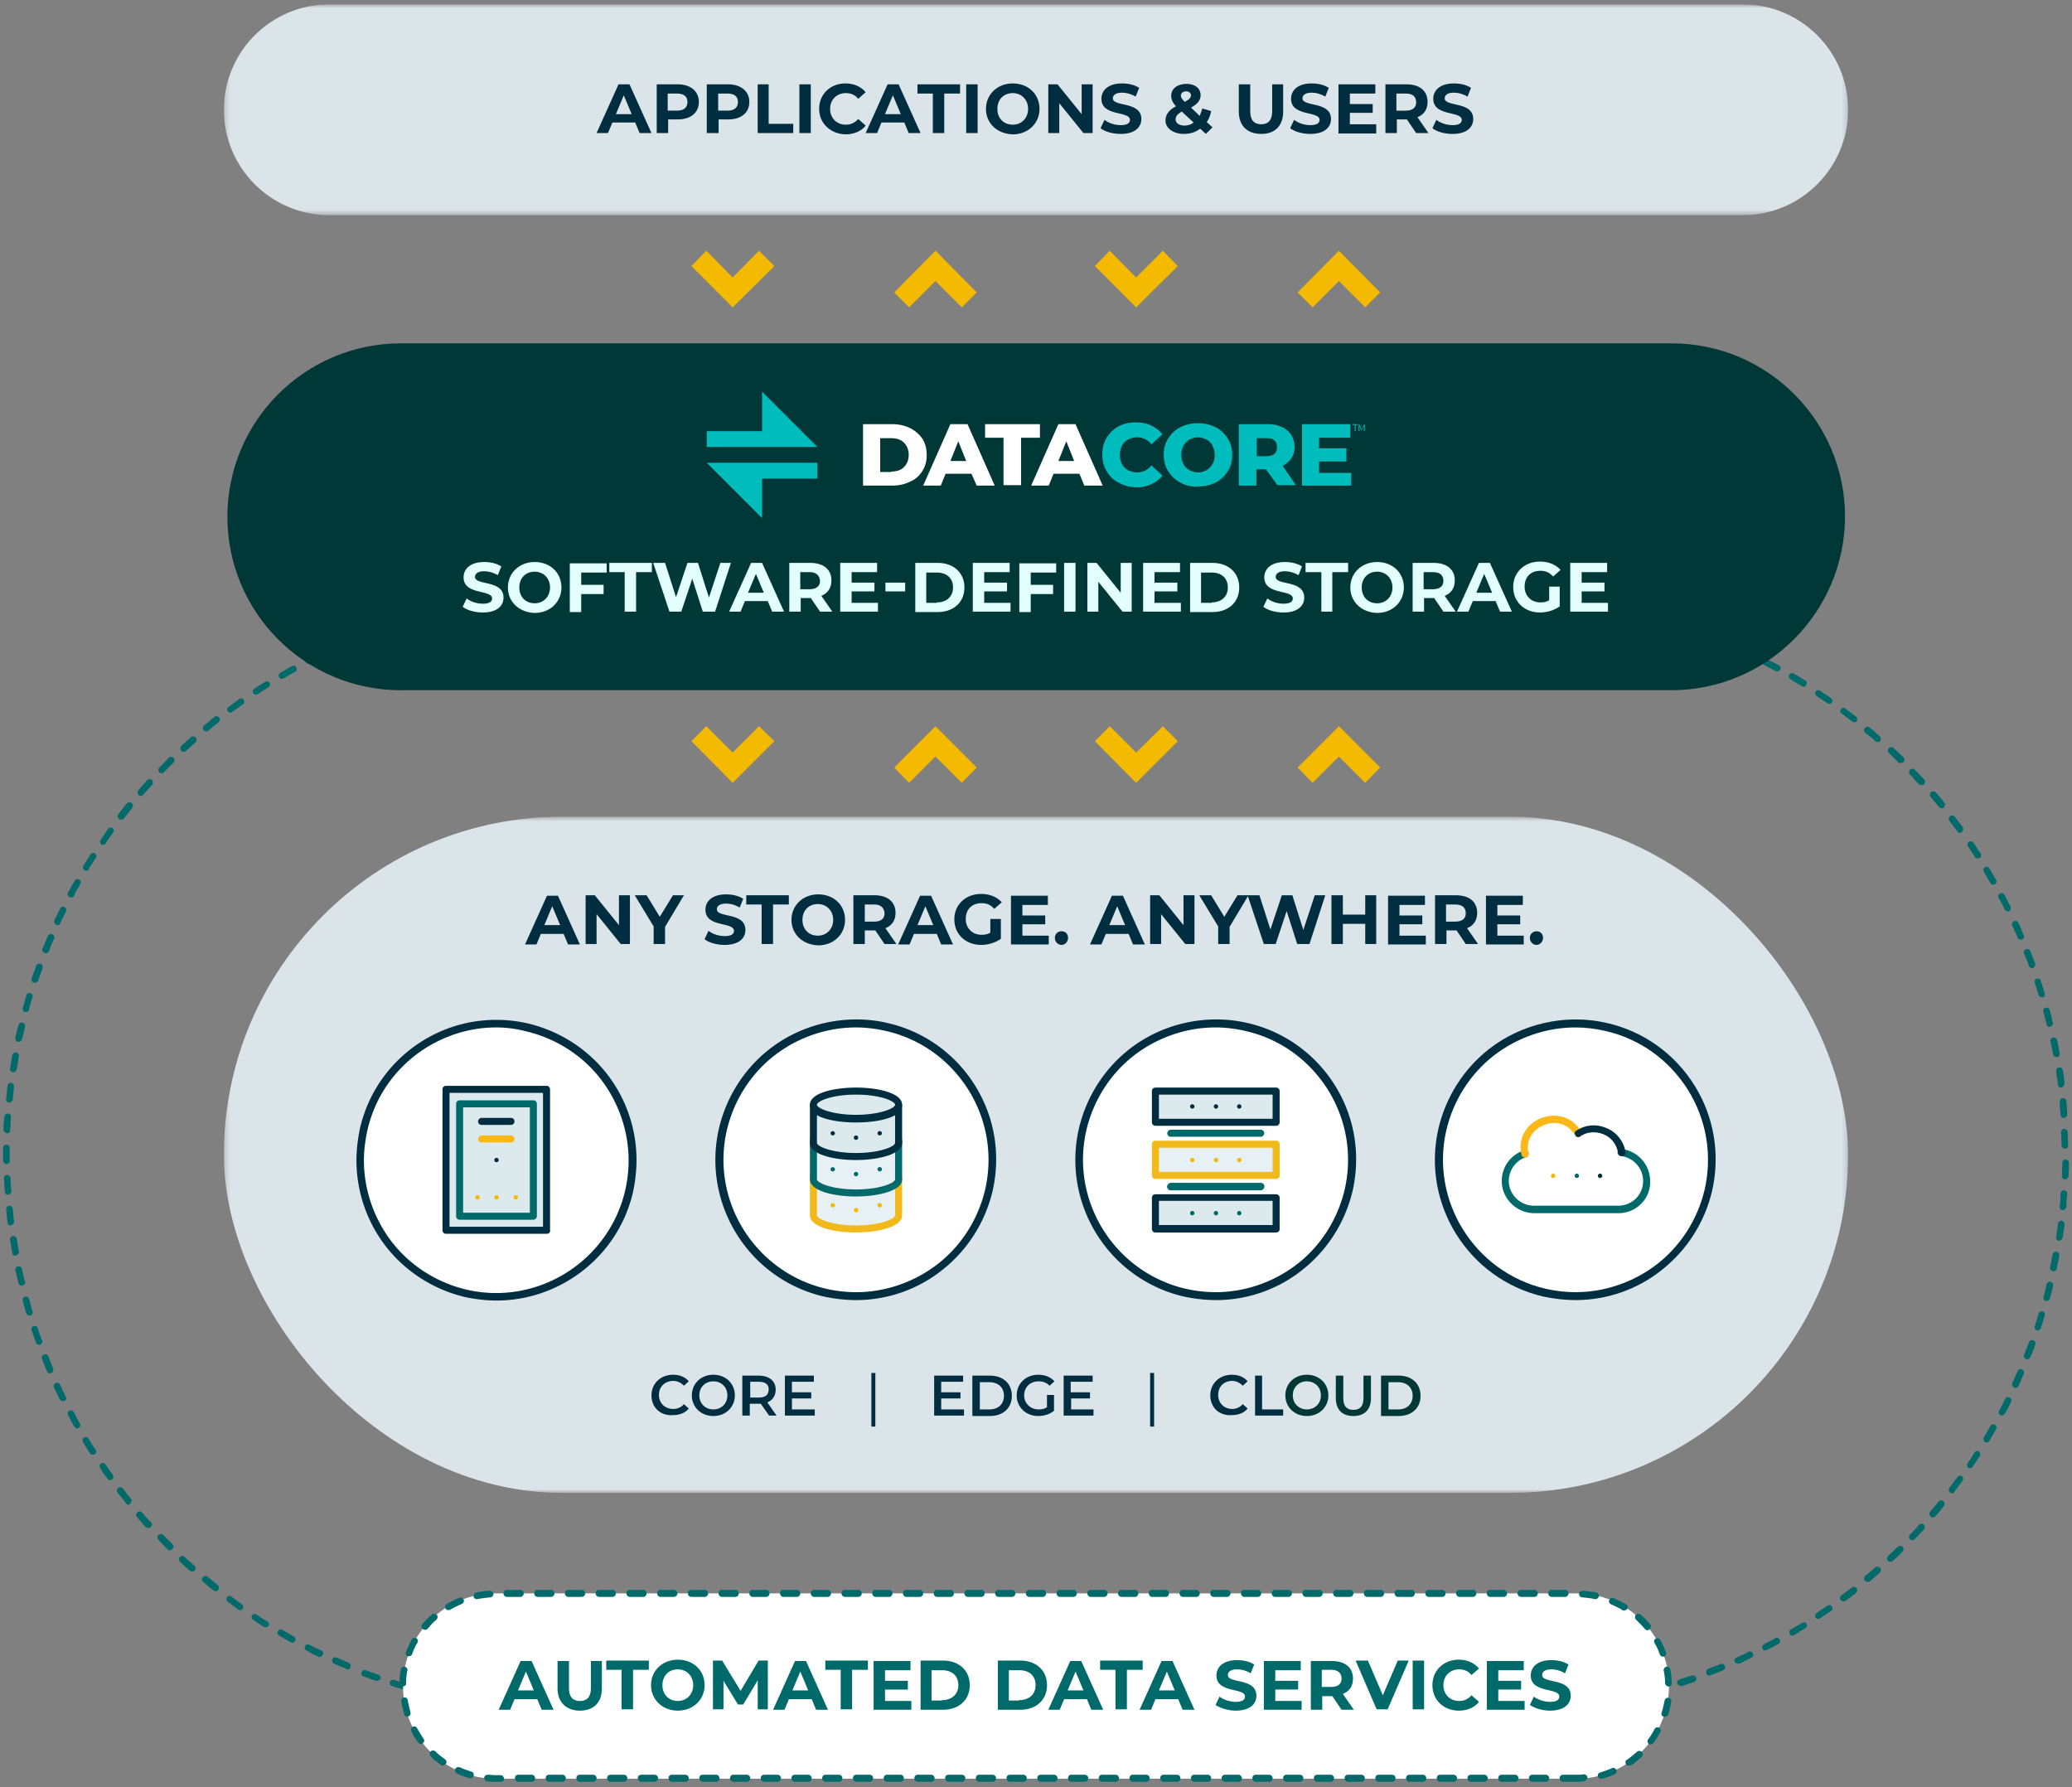 <?xml version="1.0" encoding="UTF-8"?> <svg xmlns="http://www.w3.org/2000/svg" fill="none" viewBox="0 0 400 345"><rect x="0" y="0" width="400" height="345" fill="#808080" stroke="none"/><path fill="#006A6A" d="M291.864 330.472h-2.711a.669.669 0 0 1-.678-.678c0-.424.254-.678.678-.678h2.711c.339 0 .678.254.678.678a.669.669 0 0 1-.678.678Zm-6.101 0h-2.543a.669.669 0 0 1-.678-.678c0-.424.255-.678.678-.678h2.543c.339 0 .678.254.678.678a.669.669 0 0 1-.678.678Zm-5.932 0h-2.543a.669.669 0 0 1-.678-.678c0-.424.254-.678.678-.678h2.543c.339 0 .677.254.677.678a.668.668 0 0 1-.677.678Zm-5.933 0h-2.542a.669.669 0 0 1-.678-.678c0-.424.254-.678.678-.678h2.542c.339 0 .678.254.678.678a.669.669 0 0 1-.678.678Zm-5.932 0h-2.542a.669.669 0 0 1-.678-.678c0-.424.254-.678.678-.678h2.542c.339 0 .678.254.678.678a.669.669 0 0 1-.678.678Zm-5.932 0h-2.542a.669.669 0 0 1-.678-.678c0-.424.254-.678.678-.678h2.542c.339 0 .678.254.678.678a.669.669 0 0 1-.678.678Zm-5.932 0h-2.543a.669.669 0 0 1-.678-.678c0-.424.255-.678.678-.678h2.543c.339 0 .678.254.678.678a.669.669 0 0 1-.678.678Zm-5.932 0h-2.543a.669.669 0 0 1-.678-.678c0-.424.254-.678.678-.678h2.543c.338 0 .677.254.677.678a.669.669 0 0 1-.677.678Zm-6.017 0h-2.543a.669.669 0 0 1-.678-.678c0-.424.254-.678.678-.678h2.543c.339 0 .678.254.678.678 0 .423-.255.678-.678.678Zm-5.933 0h-2.542a.669.669 0 0 1-.678-.678c0-.424.254-.678.678-.678h2.542c.339 0 .678.254.678.678 0 .423-.254.678-.678.678Zm-5.932 0h-2.542a.669.669 0 0 1-.678-.678c0-.424.254-.678.678-.678h2.542c.339 0 .678.254.678.678a.669.669 0 0 1-.678.678Zm-5.932 0h-2.542a.669.669 0 0 1-.678-.678c0-.424.254-.678.678-.678h2.542c.339 0 .678.254.678.678a.669.669 0 0 1-.678.678Zm-5.932 0h-2.543a.669.669 0 0 1-.678-.678c0-.424.255-.678.678-.678h2.543c.339 0 .678.254.678.678a.669.669 0 0 1-.678.678Zm-5.932 0h-2.543a.669.669 0 0 1-.678-.678c0-.424.254-.678.678-.678h2.543c.339 0 .677.254.677.678a.668.668 0 0 1-.677.678Zm-5.933 0h-2.542a.669.669 0 0 1-.678-.678c0-.424.254-.678.678-.678h2.542c.339 0 .678.254.678.678a.669.669 0 0 1-.678.678Zm-5.932 0h-2.542a.669.669 0 0 1-.678-.678c0-.424.254-.678.678-.678h2.542c.339 0 .678.254.678.678a.669.669 0 0 1-.678.678Zm-5.932 0h-2.542a.669.669 0 0 1-.678-.678c0-.424.254-.678.678-.678h2.542c.339 0 .678.254.678.678a.669.669 0 0 1-.678.678Zm-5.932 0h-2.543a.669.669 0 0 1-.678-.678c0-.424.255-.678.678-.678h2.543c.339 0 .678.254.678.678a.669.669 0 0 1-.678.678Zm-5.932 0h-2.543a.669.669 0 0 1-.678-.678c0-.424.254-.678.678-.678h2.543c.338 0 .677.254.677.678a.669.669 0 0 1-.677.678Zm-5.933 0h-2.542a.669.669 0 0 1-.678-.678c0-.424.254-.678.678-.678h2.542c.339 0 .678.254.678.678a.669.669 0 0 1-.678.678Zm-5.932 0h-2.542a.669.669 0 0 1-.678-.678c0-.424.254-.678.678-.678h2.542c.339 0 .678.254.678.678a.669.669 0 0 1-.678.678Zm-5.932 0h-2.542a.669.669 0 0 1-.678-.678c0-.424.254-.678.678-.678h2.542c.339 0 .678.254.678.678a.669.669 0 0 1-.678.678Zm-5.932 0h-2.543a.669.669 0 0 1-.678-.678c0-.424.255-.678.678-.678h2.543c.339 0 .678.254.678.678a.669.669 0 0 1-.678.678Zm-6.017 0h-2.543a.669.669 0 0 1-.678-.678c0-.424.255-.678.678-.678h2.543c.339 0 .678.254.678.678 0 .423-.255.678-.678.678Zm-5.932 0h-2.543a.669.669 0 0 1-.678-.678c0-.424.254-.678.678-.678h2.543c.339 0 .678.254.678.678 0 .423-.255.678-.678.678Zm-5.933 0h-2.542a.669.669 0 0 1-.678-.678c0-.424.254-.678.678-.678h2.542c.339 0 .678.254.678.678a.669.669 0 0 1-.678.678Zm-5.932 0h-2.542a.669.669 0 0 1-.678-.678c0-.424.254-.678.678-.678h2.542c.339 0 .678.254.678.678a.669.669 0 0 1-.678.678Zm-5.932 0h-2.542a.669.669 0 0 1-.678-.678c0-.424.254-.678.678-.678h2.542c.339 0 .678.254.678.678a.669.669 0 0 1-.678.678Zm-5.932 0h-2.543a.669.669 0 0 1-.678-.678c0-.424.255-.678.678-.678h2.543c.339 0 .678.254.678.678a.669.669 0 0 1-.678.678Zm-5.932 0h-2.543a.669.669 0 0 1-.678-.678c0-.424.254-.678.678-.678h2.543c.339 0 .678.254.678.678a.669.669 0 0 1-.678.678Zm-5.933 0h-2.542a.669.669 0 0 1-.678-.678c0-.424.254-.678.678-.678h2.542c.339 0 .678.254.678.678a.669.669 0 0 1-.678.678Zm-5.932 0c-.847 0-1.695 0-2.542-.085-.339 0-.593-.339-.593-.678s.254-.593.677-.593c.848 0 1.695 0 2.543.084.339 0 .593.255.593.678-.085.339-.339.594-.678.594Zm187.627 0c-.339 0-.593-.255-.678-.594 0-.339.255-.678.594-.678.847 0 1.694-.084 2.542-.084.339 0 .678.254.678.593 0 .339-.254.678-.593.678-.763 0-1.611 0-2.543.085Zm-193.559-.17c-.932-.085-1.78-.085-2.627-.169-.34 0-.593-.339-.593-.678s.339-.594.678-.594c.847.085 1.694.17 2.542.17.339 0 .593.339.593.678a.579.579 0 0 1-.593.593Zm199.491-.254a.579.579 0 0 1-.593-.593c0-.339.254-.678.593-.678l2.543-.255c.339 0 .678.17.678.594 0 .423-.17.678-.593.678-.848.084-1.695.169-2.628.254Zm-205.423-.254c-.933-.085-1.78-.255-2.627-.339-.34-.085-.594-.339-.509-.678.085-.339.34-.594.678-.509.847.085 1.695.254 2.542.339.34 0 .594.339.594.678-.085.254-.34.509-.678.509Zm211.356-.424c-.339 0-.594-.254-.594-.509-.084-.339.17-.678.509-.678.847-.084 1.695-.254 2.458-.423.339-.085.677.169.762.508.085.339-.169.678-.508.763-.848.169-1.695.254-2.543.424 0-.085-.084-.085-.084-.085Zm-217.204-.424h-.085l-2.542-.508c-.339-.085-.593-.424-.508-.763.084-.339.423-.594.762-.509.848.17 1.695.339 2.458.424.339.085.593.424.508.763 0 .339-.338.593-.593.593Zm223.051-.593c-.254 0-.593-.17-.593-.509-.085-.339.169-.678.508-.763.848-.169 1.611-.339 2.458-.508.339-.085.678.169.763.508.084.339-.17.678-.509.763l-2.542.509h-.085Zm-228.898-.593h-.17c-.847-.17-1.695-.424-2.457-.594-.34-.085-.509-.424-.424-.763.085-.339.424-.508.763-.423.847.169 1.61.423 2.457.593.34.085.594.424.509.763-.085.254-.34.424-.678.424Zm234.661-.679c-.254 0-.509-.169-.593-.508-.085-.339.084-.678.423-.763.848-.254 1.611-.424 2.458-.678.339-.085.678.085.763.424.084.339-.085.678-.424.763-.848.254-1.61.423-2.458.678-.084.084-.084.084-.169.084Zm-240.424-.847h-.17c-.847-.254-1.61-.509-2.457-.763-.339-.085-.508-.424-.424-.763.085-.339.424-.508.763-.424.763.255 1.61.509 2.458.763.339.085.508.424.423.763 0 .254-.254.424-.593.424Zm246.102-.848a.636.636 0 0 1-.593-.424c-.085-.339.084-.678.423-.762.763-.255 1.61-.509 2.373-.763.339-.085.678.085.848.424.084.339-.085.678-.424.847a28.06 28.06 0 0 0-2.458.848c0-.17-.084-.17-.169-.17Zm-251.695-.932h-.17c-.847-.254-1.61-.593-2.373-.848-.338-.084-.508-.508-.338-.847.169-.339.508-.509.847-.339.763.339 1.61.593 2.373.847.339.085.508.509.424.848-.255.169-.509.339-.763.339ZM330 323.437a.638.638 0 0 1-.593-.424c-.085-.339 0-.678.339-.848.762-.339 1.61-.593 2.373-.932.339-.169.678 0 .847.339.17.339 0 .678-.339.848-.763.339-1.61.678-2.373.932-.084.085-.169.085-.254.085ZM67.119 322.25c-.085 0-.17 0-.255-.085-.762-.339-1.61-.678-2.373-1.017-.338-.169-.423-.508-.338-.847.169-.339.508-.424.847-.339l2.288 1.017c.34.169.509.508.34.847 0 .339-.255.424-.51.424Zm268.389-1.102c-.254 0-.508-.169-.593-.339-.169-.339 0-.678.339-.847.763-.339 1.526-.678 2.288-1.102.339-.17.678 0 .848.339.169.339 0 .678-.339.848-.763.339-1.526.762-2.288 1.101h-.255Zm-273.813-1.271c-.085 0-.17 0-.254-.085-.763-.339-1.526-.763-2.288-1.186-.34-.17-.424-.509-.255-.848.17-.339.509-.424.848-.254.762.424 1.525.763 2.288 1.102.339.169.424.508.254.847-.17.254-.339.424-.593.424Zm279.152-1.271c-.254 0-.423-.085-.593-.339-.169-.339 0-.678.254-.848.763-.424 1.526-.763 2.204-1.187.339-.169.678-.084.847.255.17.339.085.678-.254.847-.763.424-1.525.848-2.288 1.187 0 0-.085.085-.17.085ZM56.441 317.08c-.085 0-.17 0-.34-.085-.762-.424-1.525-.847-2.203-1.271-.339-.17-.423-.593-.254-.848.17-.339.593-.424.848-.254.762.424 1.44.848 2.203 1.271.339.17.424.594.254.848-.085.254-.339.339-.508.339Zm289.576-1.356c-.254 0-.424-.085-.509-.339-.169-.339-.084-.678.255-.848a47.04 47.04 0 0 0 2.118-1.271c.339-.17.678-.085.848.169.169.339.085.678-.17.848-.762.424-1.44.932-2.203 1.356-.085 0-.254.085-.339.085Zm-294.746-1.611c-.085 0-.254 0-.339-.084-.763-.424-1.44-.933-2.118-1.356-.255-.17-.34-.594-.17-.848s.593-.339.848-.17c.678.509 1.44.933 2.118 1.357.34.169.424.593.17.847-.085.085-.255.254-.509.254Zm299.746-1.61c-.17 0-.424-.085-.509-.254-.169-.255-.084-.678.17-.848.678-.508 1.356-.932 2.119-1.441.254-.169.678-.169.847.17.17.254.17.678-.169.847-.678.509-1.441.933-2.119 1.441-.085.085-.17.085-.339.085Zm-304.661-1.695c-.17 0-.254 0-.339-.085l-2.034-1.526c-.254-.169-.339-.593-.17-.847.17-.254.594-.339.848-.17l2.034 1.526c.254.17.339.593.17.848-.085.084-.34.254-.51.254Zm309.491-1.695c-.169 0-.423-.085-.508-.255-.169-.254-.169-.678.085-.847l2.034-1.526c.254-.254.678-.169.932.085s.169.678-.085.932l-2.034 1.526c-.169.085-.254.085-.424.085Zm-314.237-1.95c-.17 0-.254-.084-.424-.169-.678-.509-1.355-1.102-1.949-1.611-.254-.254-.339-.593-.084-.932.254-.254.593-.339.932-.085.678.509 1.27 1.102 1.949 1.611.254.254.339.593.085.932-.17.17-.34.254-.509.254Zm318.898-1.78c-.169 0-.338-.084-.508-.254-.254-.254-.169-.678.085-.932.678-.509 1.271-1.102 1.949-1.611.254-.254.678-.169.932.085s.17.678-.085.932c-.678.594-1.271 1.102-1.949 1.696-.085.084-.254.084-.424.084Zm-323.474-2.034a.65.65 0 0 1-.424-.169c-.678-.594-1.271-1.102-1.864-1.695a.666.666 0 0 1 0-.933.665.665 0 0 1 .932 0 33.652 33.652 0 0 0 1.864 1.695c.255.255.255.594.085.933-.17.084-.339.169-.593.169Zm327.881-1.864a.644.644 0 0 1-.423-.17.663.663 0 0 1 0-.932 37.26 37.26 0 0 1 1.864-1.78.663.663 0 0 1 .932 0 .665.665 0 0 1 0 .932c-.593.593-1.186 1.187-1.864 1.78-.17.085-.339.17-.509.17Zm-332.118-2.204a.646.646 0 0 1-.424-.17c-.593-.593-1.187-1.186-1.78-1.864a.666.666 0 0 1 0-.933.665.665 0 0 1 .932 0l1.78 1.78a.666.666 0 0 1 0 .933c-.254.169-.424.254-.508.254Zm336.356-1.95a.646.646 0 0 1-.424-.169.666.666 0 0 1 0-.933c.593-.593 1.186-1.186 1.695-1.864.254-.254.678-.254.932-.085.254.17.254.678.085.932-.594.594-1.187 1.272-1.78 1.865-.169.17-.339.254-.508.254Zm-340.509-2.373c-.17 0-.339-.085-.508-.169-.594-.594-1.102-1.272-1.695-1.95-.255-.254-.17-.678.084-.932.255-.254.678-.17.933.085.508.678 1.101 1.271 1.695 1.864.254.255.254.678-.085.933-.085.169-.254.169-.424.169Zm344.492-2.034c-.17 0-.255-.085-.424-.17-.254-.254-.339-.593-.085-.932.509-.678 1.102-1.271 1.61-1.949.255-.255.594-.339.933-.085.254.254.338.593.084.932-.508.678-1.101 1.356-1.61 1.95-.169.169-.339.254-.508.254ZM24.83 290.466c-.169 0-.338-.085-.508-.254-.508-.678-1.017-1.356-1.61-2.035-.254-.254-.17-.678.085-.932.254-.254.678-.169.932.085.508.678 1.017 1.356 1.525 1.949.255.255.17.678-.085.933-.084.169-.169.254-.338.254Zm352.034-2.204c-.169 0-.254 0-.423-.169-.255-.255-.339-.594-.085-.933l1.525-2.034c.17-.254.594-.339.848-.169.254.169.339.593.169.847l-1.525 2.034c-.085.339-.339.424-.509.424ZM21.271 285.72c-.17 0-.424-.085-.508-.255-.509-.678-1.017-1.356-1.441-2.119-.17-.254-.085-.678.17-.847.254-.17.677-.085.847.169.509.678.932 1.356 1.44 2.034.17.255.17.678-.169.848-.085.169-.254.17-.339.17Zm359.068-2.289c-.085 0-.254 0-.339-.085-.254-.169-.339-.593-.169-.847.508-.678.932-1.441 1.355-2.119.17-.255.594-.424.848-.17.254.17.339.594.169.848a31.128 31.128 0 0 1-1.44 2.119c0 .169-.255.254-.424.254Zm-362.458-2.627c-.17 0-.423-.085-.508-.255-.424-.678-.932-1.441-1.356-2.203-.17-.339-.085-.679.254-.848.34-.17.678-.085.848.254.423.678.847 1.441 1.356 2.119.17.254.084.678-.17.848-.17.085-.254.085-.424.085Zm365.678-2.374c-.084 0-.254 0-.339-.084-.339-.17-.423-.594-.254-.848.424-.763.848-1.441 1.271-2.204.17-.339.594-.424.848-.254.339.17.423.593.254.848-.424.762-.847 1.44-1.271 2.203-.085.255-.339.339-.509.339Zm-368.644-2.712c-.254 0-.423-.085-.593-.339a60.331 60.331 0 0 1-1.186-2.204c-.17-.339-.085-.678.254-.847.339-.17.678-.085.847.254.424.763.763 1.526 1.187 2.204.17.339.085.678-.255.847-.084.085-.169.085-.254.085Zm371.526-2.458c-.085 0-.17 0-.255-.085-.339-.169-.423-.508-.254-.847.424-.763.763-1.526 1.187-2.289.169-.339.508-.424.847-.254.339.169.424.509.254.848-.339.762-.762 1.525-1.186 2.288-.17.17-.339.339-.593.339Zm-374.322-2.797c-.255 0-.424-.169-.594-.339-.339-.763-.762-1.526-1.101-2.288-.17-.339 0-.679.339-.848.339-.17.678 0 .847.339.34.763.678 1.526 1.102 2.288.17.34 0 .679-.254.848h-.34Zm376.949-2.543c-.085 0-.17 0-.254-.084-.339-.17-.424-.509-.339-.848l1.017-2.289c.169-.339.508-.508.847-.339.339.17.508.509.339.848-.339.763-.678 1.61-1.017 2.373-.085.17-.339.339-.593.339ZM9.661 265.123a.636.636 0 0 1-.593-.424 27.354 27.354 0 0 1-.932-2.373c-.17-.339 0-.678.339-.847.339-.17.678 0 .847.339.339.763.593 1.525.932 2.373.17.339 0 .678-.339.848-.084.084-.17.084-.254.084Zm381.695-2.712c-.085 0-.17 0-.254-.085-.339-.169-.509-.508-.339-.847.339-.763.593-1.611.932-2.374.085-.339.508-.508.847-.339.339.085.509.509.339.848-.254.763-.593 1.61-.932 2.373a.637.637 0 0 1-.593.424ZM7.542 259.614a.638.638 0 0 1-.593-.424c-.254-.763-.593-1.61-.847-2.458-.085-.339.084-.678.423-.763.34-.084.678.085.763.424.254.763.509 1.611.848 2.373.084.339-.085.678-.424.848h-.17Zm385.848-2.797h-.17c-.339-.085-.508-.509-.423-.763.254-.763.508-1.61.762-2.458.085-.339.424-.508.763-.424.339.085.509.424.424.763-.254.848-.509 1.611-.763 2.458a.638.638 0 0 1-.593.424ZM5.678 253.935a.636.636 0 0 1-.593-.424c-.254-.847-.509-1.61-.678-2.458-.085-.339.085-.678.424-.762.338-.085.677.084.762.423.254.848.424 1.611.678 2.458.085.339-.085.678-.424.763h-.169Zm389.407-2.797h-.17c-.339-.085-.508-.424-.423-.763.254-.847.423-1.61.593-2.458.085-.339.423-.508.762-.508.339.085.594.424.509.763-.17.847-.424 1.695-.593 2.458-.17.339-.424.508-.678.508ZM4.153 248.172c-.255 0-.509-.17-.594-.509-.17-.847-.423-1.695-.593-2.458-.085-.339.17-.678.509-.763.339-.084.678.17.762.509.17.847.34 1.61.594 2.458.084.339-.17.678-.509.763h-.17Zm392.288-2.797h-.17c-.339-.085-.593-.424-.508-.763.169-.848.339-1.611.508-2.458.085-.339.424-.593.763-.509.339.085.593.424.508.763l-.508 2.543c0 .169-.254.424-.593.424ZM2.966 242.408c-.339 0-.593-.254-.593-.508-.17-.848-.254-1.696-.424-2.543-.085-.339.17-.678.509-.763.339-.085.678.17.762.509.17.847.255 1.695.424 2.458.085.339-.17.678-.508.762-.085.085-.17.085-.17.085Zm394.576-2.882h-.084c-.339-.084-.594-.339-.509-.762.085-.848.254-1.696.339-2.543.085-.339.339-.594.678-.594.339.085.593.34.593.679-.084.847-.254 1.695-.339 2.542-.169.424-.423.678-.678.678ZM2.034 236.56a.58.58 0 0 1-.593-.593l-.255-2.543c0-.339.255-.678.594-.678.339 0 .678.254.678.593l.254 2.543c0 .254-.254.593-.678.678.085 0 .085 0 0 0Zm396.186-2.967c-.423 0-.678-.339-.593-.678.085-.847.17-1.695.17-2.543 0-.339.339-.593.678-.593s.593.339.593.678c-.085.848-.17 1.695-.17 2.543-.084.339-.339.593-.678.593ZM1.525 230.627a.58.58 0 0 1-.593-.594c-.085-.847-.085-1.695-.17-2.542 0-.339.255-.678.594-.678.339 0 .678.254.678.593 0 .848.085 1.695.17 2.543 0 .339-.34.678-.679.678Zm397.119-2.967c-.339 0-.678-.339-.593-.678 0-.847.085-1.695.085-2.543 0-.339.339-.678.678-.593.339 0 .593.254.593.678 0 .848 0 1.695-.085 2.543-.085.339-.339.593-.678.593ZM1.271 224.694c-.339 0-.593-.255-.678-.594v-2.542c0-.339.254-.594.678-.594.34 0 .593.255.593.678v2.543c.085.17-.254.509-.593.509Zm397.373-2.967c-.339 0-.593-.254-.678-.593 0-.848 0-1.695-.085-2.543 0-.339.255-.678.594-.678.339 0 .678.254.678.593 0 .848.084 1.696.084 2.543.085.424-.169.678-.593.678ZM1.356 218.761c-.34 0-.678-.339-.678-.678 0-.848.085-1.696.17-2.543 0-.339.338-.593.677-.593.34 0 .594.339.594.678-.085.847-.085 1.695-.17 2.542.085.339-.254.594-.593.594Zm397.034-2.967a.579.579 0 0 1-.593-.593c-.085-.848-.17-1.695-.17-2.543 0-.339.254-.678.593-.678.339 0 .678.254.678.593.085.848.17 1.695.17 2.543a.668.668 0 0 1-.678.678c.085 0 .085 0 0 0ZM1.78 212.828c-.424 0-.678-.339-.594-.678l.255-2.543c.084-.339.339-.594.678-.594.339.085.593.339.593.679l-.254 2.542c-.085.339-.34.594-.678.594Zm396.101-2.882a.579.579 0 0 1-.593-.593c-.085-.848-.254-1.696-.339-2.543-.085-.339.17-.678.509-.763.339-.085.678.169.762.508.17.848.255 1.696.339 2.543-.084.424-.254.763-.678.848ZM2.542 206.979h-.084c-.34-.084-.594-.339-.509-.763.17-.847.254-1.695.424-2.542.085-.339.424-.594.763-.509.339.085.593.424.508.763-.17.848-.254 1.695-.424 2.458-.084.339-.339.593-.678.593Zm394.407-2.966c-.339 0-.593-.255-.593-.509-.17-.847-.339-1.695-.509-2.458-.084-.339.17-.678.509-.763.339-.084.678.17.763.509l.508 2.543c.085.339-.169.678-.508.763-.085-.085-.17-.085-.17-.085ZM3.644 201.131h-.17c-.338-.085-.593-.424-.508-.763.17-.847.34-1.695.593-2.458.085-.339.424-.593.763-.508.339.084.593.423.509.762a25.81 25.81 0 0 1-.594 2.458c-.084.255-.339.509-.593.509Zm392.034-2.882c-.254 0-.508-.169-.593-.508-.17-.848-.424-1.611-.593-2.458-.085-.339.084-.678.423-.763.339-.085.678.085.763.424.254.847.424 1.61.593 2.458.085.339-.085.678-.508.762 0 .085 0 .085-.085.085ZM5 195.367h-.17c-.338-.084-.508-.423-.423-.762.254-.848.424-1.611.678-2.458.085-.339.423-.509.762-.424.34.085.509.424.424.763-.254.847-.508 1.61-.678 2.458 0 .169-.254.423-.593.423Zm389.153-2.881a.638.638 0 0 1-.594-.424 78.707 78.707 0 0 0-.762-2.373c-.085-.339.084-.678.423-.763.339-.085.678.085.763.424.254.847.509 1.61.763 2.458.085.339-.085.678-.424.762-.085-.084-.085-.084-.169-.084ZM6.695 189.689h-.17c-.339-.085-.508-.509-.423-.763.254-.848.593-1.611.847-2.458.085-.339.509-.509.848-.424.339.085.508.509.423.848-.254.762-.593 1.61-.847 2.373-.085.254-.34.424-.678.424Zm385.593-2.797a.638.638 0 0 1-.593-.424 27.271 27.271 0 0 0-.932-2.373c-.17-.339 0-.678.339-.848.339-.169.678 0 .847.339.339.763.593 1.61.932 2.373a.805.805 0 0 1-.339.848c-.169.085-.169.085-.254.085ZM8.814 184.01c-.085 0-.17 0-.255-.085-.339-.169-.508-.508-.339-.847.34-.763.678-1.611 1.017-2.374.17-.339.509-.508.848-.339.339.17.508.509.339.848-.34.763-.678 1.525-.932 2.373-.255.339-.424.424-.678.424Zm381.271-2.628a.636.636 0 0 1-.593-.423l-1.017-2.289c-.17-.339 0-.678.339-.847.339-.17.678 0 .847.339.339.762.678 1.525 1.017 2.373.169.339 0 .678-.339.847h-.254Zm-378.983-2.797c-.085 0-.17 0-.255-.084-.338-.17-.423-.509-.338-.848.338-.763.762-1.526 1.101-2.288.17-.34.509-.424.848-.255.339.17.423.509.254.848-.34.763-.763 1.525-1.102 2.288 0 .17-.254.339-.508.339Zm376.525-2.627c-.254 0-.424-.17-.593-.339-.339-.763-.763-1.526-1.187-2.289-.169-.339-.084-.678.255-.847.339-.17.678-.085.847.254.424.763.763 1.526 1.187 2.288.169.34 0 .679-.255.848-.084.085-.169.085-.254.085Zm-373.898-2.712c-.085 0-.17 0-.34-.085-.338-.17-.423-.509-.253-.848l1.27-2.288c.17-.339.594-.424.848-.254.34.169.424.593.255.847-.424.763-.848 1.441-1.187 2.204-.085.339-.339.424-.593.424Zm371.102-2.458c-.255 0-.424-.085-.594-.339-.423-.763-.847-1.441-1.271-2.204-.169-.339-.085-.678.254-.848.339-.169.678-.084.848.255.424.762.847 1.44 1.271 2.203.169.339.085.678-.254.848 0 0-.17.085-.254.085Zm-368.136-2.713c-.085 0-.254 0-.34-.084-.338-.17-.423-.594-.253-.848.423-.763.932-1.441 1.356-2.204.17-.254.593-.424.847-.169.254.169.424.593.17.847-.424.678-.933 1.441-1.356 2.119 0 .255-.17.339-.424.339Zm365.085-2.373c-.17 0-.424-.085-.509-.254-.424-.678-.932-1.441-1.356-2.119-.169-.254-.084-.678.17-.848.254-.169.678-.084.847.17.509.678.932 1.441 1.441 2.119.169.254.085.678-.17.847-.169 0-.339.085-.423.085Zm-361.865-2.627c-.084 0-.254 0-.339-.085-.254-.17-.339-.593-.17-.848.51-.678.933-1.441 1.442-2.119.169-.254.593-.339.847-.169.254.169.339.593.17.847-.51.678-1.017 1.357-1.441 2.035-.085.254-.255.339-.509.339Zm358.475-2.289c-.17 0-.424-.085-.509-.254l-1.525-2.034c-.254-.255-.17-.678.085-.933.254-.254.678-.169.932.085l1.525 2.034c.17.255.17.678-.169.848-.085.254-.17.254-.339.254Zm-355-2.543c-.17 0-.254-.084-.424-.169-.254-.254-.339-.593-.085-.932.509-.679 1.017-1.357 1.61-2.035.255-.254.594-.339.933-.084.254.254.339.593.085.932-.509.678-1.018 1.356-1.526 1.949-.17.255-.339.339-.593.339Zm351.441-2.203c-.17 0-.339-.085-.509-.255-.508-.678-1.102-1.271-1.61-1.949-.254-.254-.17-.678.085-.932.254-.255.678-.17.932.084a32.524 32.524 0 0 1 1.61 1.95c.254.254.169.678-.085.932-.169.17-.339.17-.423.17Zm-347.628-2.374c-.17 0-.254-.084-.423-.169-.255-.254-.255-.593-.085-.932.593-.678 1.102-1.272 1.695-1.95.254-.254.678-.254.932-.085.254.255.254.678.085.933-.593.593-1.102 1.271-1.695 1.864-.17.255-.34.339-.509.339Zm343.729-2.118c-.169 0-.339-.085-.508-.17-.593-.593-1.102-1.271-1.695-1.865a.665.665 0 0 1 0-.932.665.665 0 0 1 .932 0c.593.593 1.186 1.271 1.78 1.865a.665.665 0 0 1 0 .932c-.17.17-.339.17-.509.17Zm-339.746-2.289a.651.651 0 0 1-.423-.169.666.666 0 0 1 0-.933 38.19 38.19 0 0 0 1.78-1.864.664.664 0 0 1 .932 0 .665.665 0 0 1 0 .932l-1.78 1.78c-.17.254-.34.254-.509.254Zm335.678-1.949a.644.644 0 0 1-.423-.17l-1.78-1.78a.665.665 0 0 1 0-.932.665.665 0 0 1 .932 0c.593.593 1.271 1.186 1.865 1.78a.665.665 0 0 1 0 .932c-.255.085-.424.17-.594.17Zm-331.44-2.204a.646.646 0 0 1-.424-.17.665.665 0 0 1 0-.932 33.652 33.652 0 0 1 1.864-1.695c.255-.254.678-.17.933.085.254.254.17.678-.085.932-.593.593-1.271 1.102-1.865 1.695-.169.085-.254.085-.423.085Zm327.034-1.865a.651.651 0 0 1-.424-.169c-.593-.594-1.271-1.102-1.949-1.611-.254-.254-.339-.593-.085-.932.254-.254.593-.339.932-.085.678.509 1.271 1.102 1.949 1.695.255.255.255.594.085.933-.085.084-.254.169-.508.169ZM39.83 141.207c-.169 0-.338-.085-.508-.254-.254-.255-.17-.678.085-.933.678-.508 1.356-1.101 1.949-1.61.254-.254.678-.169.932.085s.17.678-.085.932c-.678.509-1.356 1.017-1.949 1.611a.65.65 0 0 1-.423.169Zm318.136-1.78c-.169 0-.254-.085-.424-.169l-2.034-1.526c-.254-.17-.338-.593-.084-.848.169-.254.593-.339.847-.084l2.034 1.525c.254.255.339.594.085.933a.651.651 0 0 1-.424.169Zm-313.475-1.865c-.169 0-.423-.084-.508-.254-.17-.254-.17-.678.17-.847l2.033-1.526c.255-.17.678-.17.848.169.17.339.17.679-.17.848-.678.509-1.355 1.017-2.033 1.441-.085.085-.17.169-.34.169Zm308.645-1.695c-.085 0-.255 0-.339-.084-.678-.509-1.356-.933-2.119-1.441-.254-.17-.339-.594-.17-.848.17-.254.594-.339.848-.169.678.508 1.441.932 2.119 1.44.254.17.339.594.169.848-.085.17-.254.254-.508.254Zm-303.73-1.78c-.169 0-.423-.084-.508-.254-.17-.254-.084-.678.17-.847.678-.509 1.44-.933 2.118-1.357.34-.169.678-.084.848.17.17.339.085.678-.17.847-.678.424-1.44.933-2.118 1.357-.17.084-.255.084-.34.084Zm298.814-1.525c-.084 0-.254 0-.339-.085-.678-.424-1.44-.848-2.203-1.356-.339-.17-.424-.593-.254-.848.169-.339.593-.424.847-.254.763.424 1.441.848 2.204 1.356.339.17.423.593.169.848 0 .254-.169.339-.424.339Zm-293.813-1.526c-.254 0-.424-.085-.509-.339-.17-.339-.084-.678.255-.848.762-.423 1.44-.847 2.203-1.271.339-.169.678-.085.847.254.17.339.085.678-.254.848-.763.424-1.44.848-2.203 1.271-.085 0-.255.085-.34.085Zm288.644-1.441c-.085 0-.17 0-.339-.085-.763-.423-1.526-.762-2.204-1.186-.338-.17-.423-.509-.254-.848.17-.339.509-.424.848-.254.762.424 1.525.763 2.288 1.187.339.169.424.593.254.847-.085.254-.339.339-.593.339Zm-283.475-1.441c-.254 0-.423-.084-.593-.339-.17-.339 0-.678.254-.847.763-.424 1.526-.763 2.288-1.102.34-.17.678 0 .848.254.17.339 0 .678-.254.848-.763.339-1.526.763-2.288 1.102 0 .084-.17.084-.255.084Zm278.221-1.271c-.085 0-.17 0-.255-.085-.762-.339-1.525-.678-2.288-1.102-.339-.169-.423-.508-.339-.847.17-.339.509-.424.848-.339.762.339 1.525.678 2.288 1.102.339.169.424.508.339.847a.638.638 0 0 1-.593.424Zm-272.882-1.271c-.254 0-.508-.17-.593-.339-.17-.34 0-.679.339-.848a66.478 66.478 0 0 1 2.373-1.017c.339-.17.678 0 .847.339.17.339 0 .678-.339.847l-2.288 1.018h-.339Zm267.458-1.187c-.085 0-.17 0-.254-.085-.763-.339-1.526-.593-2.373-.932-.339-.085-.509-.509-.339-.848.085-.339.508-.508.847-.339.763.339 1.61.594 2.373.933.339.169.509.508.339.847-.085.339-.339.424-.593.424Zm-261.95-1.102a.637.637 0 0 1-.593-.424c-.084-.339 0-.678.34-.847.762-.339 1.61-.594 2.372-.848.34-.085.678.085.848.424.085.339-.085.678-.424.848-.763.254-1.61.593-2.373.847h-.17Zm256.357-.932h-.17c-.763-.255-1.61-.509-2.373-.763-.339-.085-.508-.424-.423-.763.084-.339.423-.508.762-.424.848.255 1.61.509 2.458.848.339.085.508.508.424.847-.17.085-.424.255-.678.255Zm-250.763-1.017a.638.638 0 0 1-.593-.424c-.085-.339.084-.678.423-.763.848-.254 1.61-.509 2.458-.763.34-.085.678.085.763.424.085.339-.085.678-.424.763-.847.254-1.61.508-2.458.763h-.169Zm245.085-.848h-.17c-.847-.254-1.61-.424-2.457-.678-.339-.085-.509-.424-.424-.763.085-.339.424-.508.763-.424.847.255 1.61.424 2.457.678.339.085.509.424.424.763 0 .255-.254.424-.593.424Zm-239.407-.763c-.254 0-.509-.169-.593-.508-.085-.339.084-.678.423-.763.848-.17 1.695-.424 2.458-.593.339-.085.678.169.763.508.085.339-.17.678-.509.763-.847.169-1.61.424-2.457.593h-.085Zm233.644-.678h-.169c-.848-.169-1.611-.339-2.458-.508-.339-.085-.593-.424-.509-.763.085-.339.424-.593.763-.509l2.542.509c.339.085.594.424.509.763-.085.339-.339.508-.678.508Zm-227.797-.593c-.339 0-.593-.17-.593-.509-.085-.339.17-.678.509-.762.847-.17 1.695-.34 2.542-.424.339-.085.678.169.763.508.084.339-.17.678-.509.763-.847.17-1.695.254-2.457.424h-.255Zm222.034-.509h-.084c-.848-.169-1.695-.254-2.458-.423-.339-.085-.593-.339-.509-.679.085-.339.339-.593.678-.508.848.085 1.695.254 2.543.424.339.084.593.424.508.763-.169.169-.423.423-.678.423Zm-216.186-.508c-.34 0-.593-.254-.593-.509-.085-.339.17-.678.508-.678.847-.085 1.695-.254 2.542-.339.34 0 .678.17.678.593 0 .339-.17.679-.593.679-.847.084-1.695.169-2.542.339v-.085Zm210.254-.339c-.932-.085-1.78-.17-2.627-.255-.339 0-.593-.339-.593-.678s.339-.593.678-.593l2.542.254c.339 0 .593.339.593.678a.58.58 0 0 1-.593.594Zm-204.407-.255a.579.579 0 0 1-.593-.593c0-.339.254-.678.593-.678.848-.085 1.695-.169 2.543-.169.339 0 .678.254.678.593 0 .339-.255.678-.594.678-.847 0-1.695.085-2.627.169.085 0 .085 0 0 0Zm198.56-.254c-.085 0-.085 0 0 0-.848-.085-1.695-.085-2.543-.085-.339 0-.593-.339-.593-.678s.254-.593.678-.593c.847 0 1.695.085 2.542.085.339 0 .594.339.594.678-.085.339-.424.593-.678.593Zm-192.628-.085c-.338 0-.593-.254-.677-.593 0-.339.254-.678.593-.678h2.542c.339 0 .593.254.678.593 0 .339-.254.678-.593.678a12.863 12.863 0 0 0-2.543 0Zm186.695-.084h-2.542a.669.669 0 0 1-.678-.678c0-.424.254-.678.678-.678h2.542c.339 0 .678.254.678.678a.669.669 0 0 1-.678.678Zm-6.017 0h-2.542a.669.669 0 0 1-.678-.678c0-.424.254-.678.678-.678h2.542c.339 0 .678.254.678.678 0 .423-.254.678-.678.678Zm-5.932 0h-2.542a.669.669 0 0 1-.678-.678c0-.424.254-.678.678-.678h2.542c.339 0 .678.254.678.678 0 .423-.254.678-.678.678Zm-5.932 0h-2.542a.669.669 0 0 1-.678-.678c0-.424.254-.678.678-.678h2.542c.339 0 .678.254.678.678a.669.669 0 0 1-.678.678Zm-5.932 0h-2.543a.669.669 0 0 1-.677-.678c0-.424.254-.678.677-.678h2.543c.339 0 .678.254.678.678a.669.669 0 0 1-.678.678Zm-5.932 0h-2.543a.669.669 0 0 1-.678-.678c0-.424.255-.678.678-.678h2.543c.339 0 .678.254.678.678a.669.669 0 0 1-.678.678Zm-5.933 0h-2.542a.669.669 0 0 1-.678-.678c0-.424.254-.678.678-.678h2.542c.339 0 .678.254.678.678a.669.669 0 0 1-.678.678Zm-5.932 0h-2.542a.669.669 0 0 1-.678-.678c0-.424.254-.678.678-.678h2.542c.339 0 .678.254.678.678a.669.669 0 0 1-.678.678Zm-5.932 0h-2.542a.669.669 0 0 1-.678-.678c0-.424.254-.678.678-.678h2.542c.339 0 .678.254.678.678a.669.669 0 0 1-.678.678Zm-5.932 0h-2.543a.669.669 0 0 1-.678-.678c0-.424.255-.678.678-.678h2.543c.339 0 .678.254.678.678a.669.669 0 0 1-.678.678Zm-5.932 0h-2.543a.669.669 0 0 1-.678-.678c0-.424.255-.678.678-.678h2.543c.339 0 .678.254.678.678a.669.669 0 0 1-.678.678Zm-5.933 0h-2.542a.669.669 0 0 1-.678-.678c0-.424.254-.678.678-.678h2.542c.339 0 .678.254.678.678a.669.669 0 0 1-.678.678Zm-5.932 0h-2.542a.669.669 0 0 1-.678-.678c0-.424.254-.678.678-.678h2.542c.339 0 .678.254.678.678a.669.669 0 0 1-.678.678Zm-5.932 0h-2.542a.669.669 0 0 1-.678-.678c0-.424.254-.678.678-.678h2.542c.339 0 .678.254.678.678a.669.669 0 0 1-.678.678Zm-5.932 0h-2.543a.669.669 0 0 1-.678-.678c0-.424.255-.678.678-.678h2.543c.339 0 .678.254.678.678a.669.669 0 0 1-.678.678Zm-6.017 0h-2.543a.669.669 0 0 1-.677-.678c0-.424.254-.678.677-.678h2.543c.339 0 .678.254.678.678 0 .423-.254.678-.678.678Zm-5.932 0h-2.543a.669.669 0 0 1-.678-.678c0-.424.255-.678.678-.678h2.543c.339 0 .678.254.678.678 0 .423-.255.678-.678.678Zm-5.933 0h-2.542a.669.669 0 0 1-.678-.678c0-.424.254-.678.678-.678h2.542c.339 0 .678.254.678.678a.669.669 0 0 1-.678.678Zm-5.932 0h-2.542a.669.669 0 0 1-.678-.678c0-.424.254-.678.678-.678h2.542c.339 0 .678.254.678.678a.669.669 0 0 1-.678.678Zm-5.932 0h-2.542a.669.669 0 0 1-.678-.678c0-.424.254-.678.678-.678h2.542c.339 0 .678.254.678.678a.669.669 0 0 1-.678.678Zm-5.932 0h-2.543a.668.668 0 0 1-.677-.678c0-.424.254-.678.677-.678h2.543c.339 0 .678.254.678.678a.669.669 0 0 1-.678.678Zm-5.932 0h-2.543a.669.669 0 0 1-.678-.678c0-.424.255-.678.678-.678h2.543c.339 0 .678.254.678.678a.669.669 0 0 1-.678.678Zm-5.933 0h-2.542a.669.669 0 0 1-.678-.678c0-.424.254-.678.678-.678h2.542c.339 0 .678.254.678.678a.669.669 0 0 1-.678.678Zm-5.932 0h-2.542a.669.669 0 0 1-.678-.678c0-.424.254-.678.678-.678h2.542c.339 0 .678.254.678.678a.669.669 0 0 1-.678.678Zm-5.932 0h-2.542a.669.669 0 0 1-.678-.678c0-.424.254-.678.678-.678h2.542c.339 0 .678.254.678.678a.669.669 0 0 1-.678.678Zm-5.932 0h-2.543a.669.669 0 0 1-.678-.678c0-.424.255-.678.678-.678h2.543c.339 0 .678.254.678.678a.669.669 0 0 1-.678.678Zm-5.932 0h-2.543a.669.669 0 0 1-.678-.678c0-.424.255-.678.678-.678h2.543c.339 0 .678.254.678.678a.669.669 0 0 1-.678.678Zm-5.933 0h-2.542a.669.669 0 0 1-.678-.678c0-.424.254-.678.678-.678h2.542c.339 0 .678.254.678.678a.669.669 0 0 1-.678.678Zm-5.932 0h-2.542a.669.669 0 0 1-.678-.678c0-.424.254-.678.678-.678h2.542c.339 0 .678.254.678.678a.669.669 0 0 1-.678.678Zm-5.932 0h-2.542a.669.669 0 0 1-.678-.678c0-.424.254-.678.678-.678h2.542c.339 0 .678.254.678.678a.669.669 0 0 1-.678.678Zm-6.017 0h-2.542a.669.669 0 0 1-.678-.678c0-.424.254-.678.678-.678h2.542c.339 0 .678.254.678.678 0 .423-.254.678-.678.678Z"></path><mask id="a" width="314" height="132" x="43" y="157" maskUnits="userSpaceOnUse" style="mask-type:luminance"><path fill="#fff" d="M356.78 157.65H43.22v130.527h313.56V157.65Z"></path></mask><g mask="url(#a)"><rect width="313.559" height="130.527" x="43.22" y="157.65" fill="#DBE4E8" rx="65.264"></rect></g><path fill="#fff" d="M69.492 223.931c0 5.848 2.033 11.612 5.593 16.273 3.644 4.662 8.898 8.052 14.746 9.409 14.152 3.305 28.305-5.51 31.61-19.664.423-1.95.678-3.984.678-6.018a26.48 26.48 0 0 0-5.594-16.274c-3.644-4.661-8.898-8.052-14.745-9.408-6.865-1.61-13.899-.424-19.916 3.306-5.932 3.729-10.17 9.577-11.695 16.358-.423 2.034-.677 3.984-.677 6.018Z"></path><path fill="#002D3F" d="M95.847 251.053c-2.033 0-4.067-.254-6.101-.678-6.017-1.441-11.356-4.831-15.17-9.662a27.14 27.14 0 0 1-5.762-16.697c0-2.035.254-4.154.678-6.188 1.61-7.035 5.932-13.052 12.033-16.867 6.102-3.814 13.39-5 20.424-3.39 6.017 1.441 11.356 4.831 15.17 9.662a27.145 27.145 0 0 1 5.762 16.698c0 2.034-.254 4.153-.678 6.187-2.881 12.46-14.067 20.935-26.356 20.935Zm-.084-52.719c-4.746 0-9.322 1.356-13.475 3.899-5.763 3.644-9.83 9.238-11.356 15.934-.424 1.95-.678 3.899-.678 5.849 0 5.678 1.95 11.272 5.424 15.765 3.56 4.577 8.644 7.797 14.322 9.153 13.729 3.221 27.458-5.424 30.678-19.07.424-1.865.678-3.814.678-5.848 0-5.679-1.949-11.273-5.424-15.765-3.559-4.577-8.644-7.798-14.322-9.154a23.057 23.057 0 0 0-5.847-.763Z"></path><path fill="#DCEAEE" d="M105.547 210.292v27.207H86.141v-27.207h19.406Z"></path><path fill="#002D3F" d="M105.508 238.17H86.102a.668.668 0 0 1-.678-.678v-27.207c0-.424.339-.678.678-.678h19.406c.424 0 .678.339.678.678v27.207c.085.424-.254.678-.678.678Zm-18.728-1.356h18.051v-25.851H86.78v25.851Z"></path><path fill="#002D3F" d="M96.271 223.931a.424.424 0 1 1-.848 0 .424.424 0 0 1 .848 0Z"></path><path fill="#006A6A" d="M102.966 235.458H88.729a.668.668 0 0 1-.678-.678v-21.698c0-.424.339-.678.678-.678h14.237c.424 0 .678.339.678.678v21.698c0 .339-.339.678-.678.678Zm-13.56-1.356h12.882V213.76H89.407v20.342Z"></path><path fill="#002D3F" d="M98.644 217.15h-5.678a.668.668 0 0 1-.678-.678c0-.339.34-.678.678-.678h5.678c.424 0 .678.339.678.678a.668.668 0 0 1-.678.678Z"></path><path fill="#FCB816" d="M98.644 220.54h-5.678a.668.668 0 0 1-.678-.678c0-.339.34-.678.678-.678h5.678c.424 0 .678.339.678.678a.668.668 0 0 1-.678.678Z"></path><path fill="#F4BA00" d="M96.271 231.135a.424.424 0 1 1-.848 0 .424.424 0 0 1 .848 0Zm-3.644 0a.424.424 0 1 1-.848 0 .424.424 0 0 1 .848 0Zm7.373 0a.424.424 0 1 1-.848 0 .424.424 0 0 1 .848 0Z"></path><path fill="#fff" d="M165.254 197.571c-5.847 0-11.61 2.034-16.271 5.594-4.661 3.645-8.051 8.9-9.407 14.748-3.305 14.155 5.509 28.309 19.661 31.615 1.949.424 3.983.678 6.017.678a26.47 26.47 0 0 0 16.271-5.594c4.661-3.645 8.051-8.9 9.407-14.748 1.61-6.866.424-13.9-3.305-19.918-3.729-5.933-9.576-10.171-16.356-11.697-2.034-.424-4.068-.678-6.017-.678Z"></path><path fill="#002D3F" d="M165.254 250.969c-2.034 0-4.152-.255-6.186-.678-14.576-3.391-23.644-17.969-20.254-32.548 1.44-6.017 4.83-11.357 9.661-15.171 6.356-5.001 14.915-6.95 22.881-5.086 7.034 1.611 13.051 5.933 16.864 12.036 3.814 6.103 5 13.392 3.39 20.427-1.441 6.017-4.83 11.357-9.661 15.171-4.746 3.814-10.678 5.849-16.695 5.849Zm0-52.635c-5.678 0-11.271 1.949-15.762 5.424-4.577 3.56-7.797 8.646-9.153 14.324-3.22 13.731 5.424 27.462 19.068 30.683a26.28 26.28 0 0 0 5.847.678c5.678 0 11.271-1.949 15.763-5.425 4.576-3.559 7.797-8.645 9.152-14.324 1.526-6.611.424-13.476-3.22-19.324-3.644-5.764-9.237-9.832-15.932-11.358-1.864-.424-3.814-.678-5.763-.678Z"></path><path fill="#E6F0F5" fill-rule="evenodd" d="M157.034 227.406c0 1.441 3.729 2.628 8.22 2.628 4.577 0 8.221-1.187 8.221-2.628v7.204c0 1.441-3.729 2.628-8.221 2.628-4.491 0-8.22-1.187-8.22-2.628v-7.204Z"></path><path fill="#F2B91A" d="M165.254 237.916c-4.407 0-8.898-1.102-8.898-3.306v-7.204c0-.424.339-.678.678-.678s.678.339.678.678c0 .678 2.881 1.949 7.542 1.949s7.543-1.271 7.543-1.949c0-.424.339-.678.678-.678s.678.339.678.678v7.204c.084 2.119-4.407 3.306-8.899 3.306Zm-7.542-8.645v5.339c0 .678 2.881 1.95 7.542 1.95s7.543-1.272 7.543-1.95v-5.339c-3.305 1.949-11.78 1.949-15.085 0Z"></path><path fill="#E6F0F5" fill-rule="evenodd" d="M173.475 227.236c0 1.451-3.681 2.628-8.221 2.628s-8.22-1.177-8.22-2.628 3.68-2.627 8.22-2.627c4.54 0 8.221 1.176 8.221 2.627Z"></path><path fill="#F2B91A" d="M165.254 230.542c-4.407 0-8.898-1.102-8.898-3.306 0-2.203 4.491-3.305 8.898-3.305s8.899 1.102 8.899 3.305c0 2.204-4.407 3.306-8.899 3.306Zm0-5.255c-4.661 0-7.542 1.271-7.542 1.949 0 .679 2.881 1.95 7.542 1.95s7.543-1.271 7.543-1.95c0-.678-2.882-1.949-7.543-1.949Z"></path><path fill="#E6F0F5" fill-rule="evenodd" d="M157.034 220.456c0 1.441 3.729 2.627 8.22 2.627 4.577 0 8.221-1.186 8.221-2.627v7.204c0 1.441-3.729 2.628-8.221 2.628-4.491 0-8.22-1.187-8.22-2.628v-7.204Z"></path><path fill="#006A6A" d="M165.254 230.966c-4.407 0-8.898-1.102-8.898-3.306v-7.204c0-.424.339-.678.678-.678s.678.339.678.678c0 .678 2.881 1.949 7.542 1.949s7.543-1.271 7.543-1.949c0-.424.339-.678.678-.678s.678.339.678.678v7.204c.084 2.119-4.407 3.306-8.899 3.306Zm-7.542-8.646v5.34c0 .678 2.881 1.95 7.542 1.95s7.543-1.272 7.543-1.95v-5.34c-3.305 1.95-11.78 1.95-15.085 0Z"></path><path fill="#E6F0F5" fill-rule="evenodd" d="M173.475 220.286c0 1.451-3.681 2.628-8.221 2.628s-8.22-1.177-8.22-2.628 3.68-2.627 8.22-2.627c4.54 0 8.221 1.176 8.221 2.627Z"></path><path fill="#006A6A" d="M165.254 223.592c-4.407 0-8.898-1.102-8.898-3.306 0-2.203 4.491-3.305 8.898-3.305s8.899 1.102 8.899 3.305c0 2.204-4.407 3.306-8.899 3.306Zm0-5.255c-4.661 0-7.542 1.271-7.542 1.949 0 .678 2.881 1.95 7.542 1.95s7.543-1.272 7.543-1.95c0-.678-2.882-1.949-7.543-1.949Z"></path><path fill="#DCEAEE" fill-rule="evenodd" d="M157.034 213.421c0 1.441 3.729 2.627 8.22 2.627 4.577 0 8.221-1.186 8.221-2.627v7.204c0 1.441-3.729 2.628-8.221 2.628-4.491 0-8.22-1.187-8.22-2.628v-7.204Z"></path><path fill="#002D3F" d="M165.254 223.931c-4.407 0-8.898-1.102-8.898-3.306v-7.204c0-.424.339-.678.678-.678s.678.339.678.678c0 .678 2.881 1.949 7.542 1.949s7.543-1.271 7.543-1.949c0-.424.339-.678.678-.678s.678.339.678.678v7.204c.084 2.119-4.407 3.306-8.899 3.306Zm-7.542-8.646v5.34c0 .678 2.881 1.95 7.542 1.95s7.543-1.272 7.543-1.95v-5.34c-3.305 1.865-11.78 1.865-15.085 0Z"></path><path fill="#DCEAEE" fill-rule="evenodd" d="M173.475 213.251c0 1.451-3.681 2.628-8.221 2.628s-8.22-1.177-8.22-2.628 3.68-2.627 8.22-2.627c4.54 0 8.221 1.176 8.221 2.627Z"></path><path fill="#002D3F" d="M165.254 216.557c-4.407 0-8.898-1.102-8.898-3.306 0-2.203 4.491-3.305 8.898-3.305s8.899 1.102 8.899 3.305c0 2.204-4.407 3.306-8.899 3.306Zm0-5.255c-4.661 0-7.542 1.271-7.542 1.949 0 .678 2.881 1.95 7.542 1.95s7.543-1.272 7.543-1.95c0-.678-2.882-1.949-7.543-1.949Zm.424 8.306a.424.424 0 1 1-.848 0 .424.424 0 0 1 .848 0Zm-4.492-.847a.423.423 0 1 1-.847 0 .424.424 0 0 1 .847 0Zm9.068 0a.423.423 0 1 1-.846 0 .423.423 0 0 1 .846 0Z"></path><path fill="#006A6A" d="M165.678 226.643a.424.424 0 1 1-.848 0 .424.424 0 0 1 .848 0Zm-4.492-.932a.423.423 0 1 1-.847 0 .424.424 0 0 1 .847 0Zm9.068 0a.423.423 0 1 1-.846 0 .423.423 0 0 1 .846 0Z"></path><path fill="#F4BA00" d="M165.678 233.593a.424.424 0 1 1-.848 0 .424.424 0 0 1 .848 0Zm-4.492-.932a.423.423 0 1 1-.847.001.423.423 0 0 1 .847-.001Zm9.068 0a.424.424 0 1 1-.848 0 .424.424 0 0 1 .848 0Z"></path><path fill="#fff" d="M234.661 197.571c-5.847 0-11.61 2.034-16.271 5.594-4.661 3.645-8.051 8.9-9.407 14.748-3.305 14.155 5.509 28.309 19.661 31.615 1.949.424 3.983.678 6.017.678 5.847 0 11.61-1.95 16.271-5.594 4.661-3.645 8.051-8.9 9.407-14.748 1.61-6.866.424-13.9-3.305-19.918-3.729-5.933-9.576-10.171-16.356-11.697-1.949-.424-3.983-.678-6.017-.678Z"></path><path fill="#002D3F" d="M234.746 250.969c-2.034 0-4.153-.255-6.187-.678-14.576-3.391-23.644-17.969-20.254-32.548 1.441-6.017 4.831-11.357 9.661-15.171 6.356-5.001 14.915-6.95 22.881-5.086 7.034 1.611 13.051 5.933 16.865 12.036 3.813 6.103 5 13.392 3.39 20.427-1.441 6.017-4.831 11.357-9.661 15.171-4.746 3.814-10.678 5.849-16.695 5.849Zm-.085-52.635c-5.678 0-11.271 1.949-15.763 5.424-4.576 3.56-7.796 8.646-9.152 14.324-3.221 13.731 5.423 27.462 19.068 30.683a26.28 26.28 0 0 0 5.847.678c5.678 0 11.271-1.949 15.763-5.425 4.576-3.559 7.796-8.645 9.152-14.324 1.526-6.611.424-13.476-3.22-19.324-3.644-5.764-9.237-9.832-15.932-11.358-1.865-.424-3.814-.678-5.763-.678Z"></path><path fill="#006A6A" d="M243.39 229.694h-17.373a.668.668 0 0 1-.678-.678c0-.339.339-.678.678-.678h17.373c.424 0 .678.339.678.678s-.339.678-.678.678Zm0-10.255h-17.373a.668.668 0 0 1-.678-.678c0-.339.339-.678.678-.678h17.373c.424 0 .678.339.678.678s-.339.678-.678.678Z"></path><path fill="#DCEAEE" d="M223.051 210.624h23.305v6.018h-23.305v-6.018Z"></path><path fill="#002D3F" d="M246.356 217.32h-23.305a.668.668 0 0 1-.678-.678v-6.018c0-.424.339-.678.678-.678h23.305c.424 0 .678.339.678.678v6.018a.668.668 0 0 1-.678.678Zm-22.627-1.356h21.949v-4.662h-21.949v4.662Z"></path><path fill="#006A6A" d="M243.39 229.779h-17.373a.668.668 0 0 1-.678-.678c0-.339.339-.678.678-.678h17.373c.424 0 .678.339.678.678s-.339.678-.678.678Z"></path><path fill="#E6F0F5" d="M223.051 220.88h23.305v6.017h-23.305v-6.017Z"></path><path fill="#F2B91A" d="M246.356 227.575h-23.305a.668.668 0 0 1-.678-.678v-6.018c0-.423.339-.678.678-.678h23.305c.424 0 .678.339.678.678v6.018c0 .424-.254.678-.678.678Zm-22.627-1.356h21.949v-4.661h-21.949v4.661Z"></path><path fill="#DCEAEE" d="M223.051 231.22h23.305v6.018h-23.305v-6.018Z"></path><path fill="#002D3F" d="M246.356 237.916h-23.305a.668.668 0 0 1-.678-.678v-6.018c0-.424.339-.678.678-.678h23.305c.424 0 .678.339.678.678v6.018a.668.668 0 0 1-.678.678Zm-22.627-1.441h21.949v-4.662h-21.949v4.662Z"></path><path fill="#F4BA00" d="M235.169 223.931a.423.423 0 1 1-.847.001.423.423 0 0 1 .847-.001Zm-4.576 0a.424.424 0 1 1-.848 0 .424.424 0 0 1 .848 0Zm9.068 0a.424.424 0 1 1-.848 0 .424.424 0 0 1 .848 0Z"></path><path fill="#002D3F" d="M235.169 213.59a.423.423 0 1 1-.847.001.423.423 0 0 1 .847-.001Zm-4.576 0a.424.424 0 1 1-.848 0 .424.424 0 0 1 .848 0Zm9.068 0a.424.424 0 1 1-.848 0 .424.424 0 0 1 .848 0Z"></path><path fill="#006A6A" d="M235.169 234.186a.423.423 0 1 1-.847.001.423.423 0 0 1 .847-.001Zm-4.576 0a.424.424 0 1 1-.848 0 .424.424 0 0 1 .848 0Zm9.068 0a.424.424 0 1 1-.848 0 .424.424 0 0 1 .848 0Z"></path><path fill="#fff" d="M304.153 197.571c-5.848 0-11.611 2.034-16.272 5.594-4.661 3.645-8.05 8.9-9.406 14.748-3.305 14.155 5.508 28.309 19.661 31.615 1.949.424 3.983.678 6.017.678 5.847 0 11.61-1.95 16.271-5.594 4.661-3.645 8.051-8.9 9.407-14.748 1.61-6.866.423-13.9-3.306-19.918-3.728-5.933-9.576-10.171-16.355-11.697-2.034-.424-4.068-.678-6.017-.678Z"></path><path fill="#002D3F" d="M304.153 250.969c-2.034 0-4.153-.255-6.187-.678-14.576-3.391-23.644-17.969-20.254-32.548 1.441-6.017 4.83-11.357 9.661-15.171 6.356-5.001 14.915-6.95 22.881-5.086 7.034 1.611 13.051 5.933 16.865 12.036 3.813 6.103 5 13.392 3.389 20.427-1.44 6.017-4.83 11.357-9.661 15.171-4.745 3.814-10.677 5.849-16.694 5.849Zm0-52.635c-5.678 0-11.272 1.949-15.763 5.424-4.576 3.56-7.797 8.646-9.153 14.324-3.22 13.731 5.424 27.462 19.068 30.683 1.864.424 3.814.678 5.848.678 5.678 0 11.271-1.949 15.762-5.425 4.577-3.559 7.797-8.645 9.153-14.324 1.525-6.611.424-13.476-3.221-19.324-3.644-5.764-9.237-9.832-15.932-11.358-1.864-.424-3.813-.678-5.762-.678Z"></path><path fill="#006A6A" d="M312.458 234.187h-16.272c-3.389 0-6.271-2.797-6.271-6.188a6.18 6.18 0 0 1 4.322-5.933c.339-.084.763.085.848.424.084.339-.085.763-.424.848-2.034.678-3.39 2.542-3.39 4.661 0 2.543 2.204 4.747 4.831 4.747h16.271c2.712 0 4.83-2.119 4.83-4.747 0-2.458-1.864-4.577-4.322-4.831-.339 0-.678-.424-.593-.763 0-.339.339-.678.763-.593 3.135.339 5.508 3.051 5.508 6.187.085 3.475-2.712 6.188-6.101 6.188Z"></path><path fill="#FCB816" d="M294.407 223.422c-.339 0-.593-.169-.678-.508-.763-3.052.847-5.933 3.898-7.12 3.051-1.102 6.187 0 7.627 2.712.17.339.085.763-.254.933-.339.169-.763.084-.932-.255-1.187-2.119-3.56-2.966-5.932-2.034-2.373.933-3.644 3.136-3.051 5.509.085.34-.17.763-.509.848 0-.085-.084-.085-.169-.085Z"></path><path fill="#002D3F" d="M313.051 223.168c-.339 0-.593-.254-.678-.593-.254-1.695-1.356-3.052-2.881-3.645-1.526-.593-3.221-.424-4.407.424-.339.254-.763.169-.932-.17-.255-.339-.17-.762.169-.932 1.61-1.102 3.814-1.356 5.763-.508 1.949.762 3.39 2.542 3.729 4.661.084.339-.17.763-.594.763h-.169Z"></path><path fill="#006A6A" d="M304.831 226.982a.424.424 0 1 1-.848 0 .424.424 0 0 1 .848 0Z"></path><path fill="#F4BA00" d="M300.254 226.982a.424.424 0 1 1-.848 0 .424.424 0 0 1 .848 0Z"></path><path fill="#002D3F" d="M309.322 226.982a.424.424 0 1 1-.848 0 .424.424 0 0 1 .848 0ZM108.814 180.28h-4.407l-.848 2.035h-2.203l4.237-9.409h2.119l4.237 9.409h-2.288l-.847-2.035Zm-.678-1.695-1.526-3.644-1.525 3.644h3.051Zm13.474-5.763v9.408h-1.779l-4.661-5.764v5.764h-2.119v-9.408h1.78l4.661 5.763v-5.763h2.118Zm6.78 6.102v3.306h-2.204v-3.39l-3.644-6.018h2.289l2.542 4.153 2.542-4.153h2.119l-3.644 6.102Zm7.627 2.373.763-1.61c.762.593 1.949 1.017 3.135 1.017 1.271 0 1.78-.424 1.78-1.017 0-1.78-5.509-.593-5.509-4.068 0-1.611 1.272-2.967 3.983-2.967 1.187 0 2.373.254 3.306.848l-.678 1.695c-.848-.509-1.78-.763-2.628-.763-1.271 0-1.779.509-1.779 1.102 0 1.695 5.508.508 5.508 3.984 0 1.61-1.271 2.881-3.983 2.881-1.61 0-3.051-.424-3.898-1.102Zm11.102-6.695h-3.051v-1.78h8.22v1.78h-3.051v7.628h-2.203v-7.628h.085Zm5.678 2.966c0-2.797 2.203-4.916 5.169-4.916 2.966 0 5.17 2.034 5.17 4.916 0 2.797-2.204 4.916-5.17 4.916-2.966-.085-5.169-2.119-5.169-4.916Zm8.05 0c0-1.78-1.271-3.051-2.966-3.051-1.695 0-2.966 1.186-2.966 3.051 0 1.865 1.271 3.051 2.966 3.051 1.695 0 2.966-1.271 2.966-3.051Zm9.916 4.662-1.78-2.628h-2.034v2.628h-2.203v-9.408h4.068c2.542 0 4.067 1.271 4.067 3.39 0 1.441-.678 2.458-1.949 2.966l2.119 3.052h-2.288Zm-2.034-7.628h-1.78v3.305h1.78c1.356 0 2.034-.593 2.034-1.61-.085-1.102-.763-1.695-2.034-1.695Zm12.118 5.678h-4.406l-.848 2.035h-2.203l4.237-9.409h2.119l4.237 9.409h-2.288l-.848-2.035Zm-.677-1.695-1.526-3.644-1.525 3.644h3.051Zm11.016-1.186h2.034v3.814c-1.017.763-2.457 1.186-3.813 1.186-2.966 0-5.17-2.034-5.17-4.916 0-2.881 2.204-4.916 5.17-4.916 1.695 0 3.051.594 3.983 1.611l-1.441 1.271c-.678-.763-1.441-1.102-2.457-1.102-1.865 0-3.051 1.187-3.051 3.052 0 1.78 1.271 3.051 3.051 3.051.593 0 1.186-.085 1.694-.424v-2.627Zm11.272 3.136v1.78h-7.289v-9.409h7.119v1.78h-4.915v2.035h4.407v1.695h-4.407v2.203h5.085v-.084Zm1.186.508c0-.763.593-1.271 1.271-1.271.763 0 1.271.508 1.271 1.271 0 .763-.593 1.356-1.271 1.356-.678 0-1.271-.593-1.271-1.356Zm14.237-.763h-4.406l-.848 2.035h-2.203l4.237-9.409h2.119l4.237 9.409h-2.288l-.848-2.035Zm-.678-1.695-1.525-3.644-1.525 3.644h3.05Zm13.39-5.763v9.408h-1.779l-4.661-5.764v5.764h-2.119v-9.408h1.78l4.661 5.763v-5.763h2.118Zm6.78 6.102v3.306h-2.204v-3.39l-3.644-6.018h2.289l2.542 4.153 2.542-4.153h2.119l-3.644 6.102Z"></path><path fill="#002D3F" d="m255.847 172.822-3.05 9.408h-2.373l-2.034-6.357-2.119 6.357h-2.288l-3.136-9.408h2.289l2.118 6.611 2.204-6.611h2.034l2.118 6.696 2.204-6.696h2.033Zm9.831 0v9.408h-2.119v-3.899h-4.322v3.899h-2.203v-9.408h2.203v3.729h4.322v-3.729h2.119Zm9.576 7.713v1.78h-7.288v-9.409h7.119v1.78h-4.916v2.035h4.407v1.695h-4.407v2.203h5.085v-.084Zm7.712 1.695-1.78-2.628h-1.949v2.628h-2.203v-9.408h4.068c2.542 0 4.068 1.271 4.068 3.39 0 1.441-.678 2.458-1.95 2.967l2.119 3.051h-2.373Zm-2.034-7.628h-1.779v3.305h1.779c1.356 0 2.034-.593 2.034-1.61 0-1.102-.678-1.695-2.034-1.695Zm13.221 5.933v1.78h-7.289v-9.409h7.119v1.78h-4.915v2.035h4.407v1.695h-4.407v2.203h5.085v-.084Zm1.186.508c0-.762.593-1.271 1.271-1.271.763 0 1.271.509 1.271 1.271 0 .763-.593 1.356-1.271 1.356-.678 0-1.271-.593-1.271-1.356Z"></path><path fill="#F4BA00" d="m266.441 148.157-2.882 2.967-5.084-5.086-5.085 5.086-2.882-2.967 7.967-7.967 7.966 7.967Zm-77.882 0-2.881 2.967-5.085-5.086-5.085 5.086-2.881-2.967 7.966-7.967 7.966 7.967Zm-55.084-5.085 2.881-2.882 5.085 5.085 5.084-5.085 2.967 2.882-8.051 8.052-7.966-8.052Zm77.881 0 2.881-2.882 5.085 5.085 5.17-5.085 2.881 2.882-8.051 8.052-7.966-8.052Z"></path><path fill="#fff" d="M304.322 343.355H95.678c-9.83 0-17.881-7.967-17.881-17.884 0-9.832 7.966-17.884 17.881-17.884h208.644c9.831 0 17.881 7.967 17.881 17.884-.084 9.917-8.05 17.884-17.881 17.884Z"></path><path fill="#006A6A" d="M304.322 343.948h-2.542a.668.668 0 0 1-.678-.678c0-.424.254-.678.678-.678h2.542c.508 0 .932 0 1.441-.085.339 0 .678.255.678.594 0 .339-.255.678-.594.678-.508.169-1.017.169-1.525.169Zm-5.932 0h-2.543a.668.668 0 0 1-.678-.678c0-.424.255-.678.678-.678h2.543c.339 0 .678.254.678.678a.668.668 0 0 1-.678.678Zm-5.932 0h-2.543a.668.668 0 0 1-.678-.678c0-.424.255-.678.678-.678h2.543c.339 0 .678.254.678.678a.668.668 0 0 1-.678.678Zm-5.933 0h-2.542a.668.668 0 0 1-.678-.678c0-.424.254-.678.678-.678h2.542c.339 0 .678.254.678.678a.668.668 0 0 1-.678.678Zm-5.932 0h-2.542a.668.668 0 0 1-.678-.678c0-.424.254-.678.678-.678h2.542c.339 0 .678.254.678.678a.668.668 0 0 1-.678.678Zm-5.932 0h-2.542a.668.668 0 0 1-.678-.678c0-.424.254-.678.678-.678h2.542c.339 0 .678.254.678.678a.668.668 0 0 1-.678.678Zm-5.932 0h-2.543a.668.668 0 0 1-.678-.678c0-.424.255-.678.678-.678h2.543c.339 0 .678.254.678.678a.668.668 0 0 1-.678.678Zm-5.932 0h-2.543a.668.668 0 0 1-.678-.678c0-.424.255-.678.678-.678h2.543c.339 0 .678.254.678.678a.668.668 0 0 1-.678.678Zm-5.933 0h-2.542a.668.668 0 0 1-.678-.678c0-.424.254-.678.678-.678h2.542c.339 0 .678.254.678.678a.668.668 0 0 1-.678.678Zm-5.932 0h-2.542a.668.668 0 0 1-.678-.678c0-.424.254-.678.678-.678h2.542c.339 0 .678.254.678.678a.668.668 0 0 1-.678.678Zm-5.932 0h-2.542a.668.668 0 0 1-.678-.678c0-.424.254-.678.678-.678H245c.339 0 .678.254.678.678a.668.668 0 0 1-.678.678Zm-5.932 0h-2.543a.668.668 0 0 1-.678-.678c0-.424.255-.678.678-.678h2.543c.339 0 .678.254.678.678a.668.668 0 0 1-.678.678Zm-5.932 0h-2.543a.668.668 0 0 1-.678-.678c0-.424.254-.678.678-.678h2.543c.339 0 .678.254.678.678a.668.668 0 0 1-.678.678Zm-5.933 0h-2.542a.668.668 0 0 1-.678-.678c0-.424.254-.678.678-.678h2.542c.339 0 .678.254.678.678a.668.668 0 0 1-.678.678Zm-5.932 0h-2.542a.668.668 0 0 1-.678-.678c0-.424.254-.678.678-.678h2.542c.339 0 .678.254.678.678a.668.668 0 0 1-.678.678Zm-5.932 0h-2.542a.668.668 0 0 1-.678-.678c0-.424.254-.678.678-.678h2.542c.339 0 .678.254.678.678a.668.668 0 0 1-.678.678Zm-5.932 0h-2.543a.668.668 0 0 1-.678-.678c0-.424.255-.678.678-.678h2.543c.339 0 .678.254.678.678a.668.668 0 0 1-.678.678Zm-5.932 0h-2.543a.668.668 0 0 1-.678-.678c0-.424.254-.678.678-.678h2.543c.339 0 .678.254.678.678a.668.668 0 0 1-.678.678Zm-5.933 0H195a.668.668 0 0 1-.678-.678c0-.424.254-.678.678-.678h2.542c.339 0 .678.254.678.678a.668.668 0 0 1-.678.678Zm-5.932 0h-2.542a.668.668 0 0 1-.678-.678c0-.424.254-.678.678-.678h2.542c.339 0 .678.254.678.678a.668.668 0 0 1-.678.678Zm-5.932 0h-2.542a.668.668 0 0 1-.678-.678c0-.424.254-.678.678-.678h2.542c.339 0 .678.254.678.678a.668.668 0 0 1-.678.678Zm-5.932 0h-2.543a.668.668 0 0 1-.678-.678c0-.424.255-.678.678-.678h2.543c.339 0 .678.254.678.678a.668.668 0 0 1-.678.678Zm-5.932 0h-2.543a.668.668 0 0 1-.678-.678c0-.424.254-.678.678-.678h2.543c.339 0 .678.254.678.678a.668.668 0 0 1-.678.678Zm-5.933 0h-2.542a.668.668 0 0 1-.678-.678c0-.424.254-.678.678-.678h2.542c.339 0 .678.254.678.678a.668.668 0 0 1-.678.678Zm-5.932 0h-2.542a.668.668 0 0 1-.678-.678c0-.424.254-.678.678-.678h2.542c.339 0 .678.254.678.678a.668.668 0 0 1-.678.678Zm-5.932 0h-2.542a.668.668 0 0 1-.678-.678c0-.424.254-.678.678-.678h2.542c.339 0 .678.254.678.678a.668.668 0 0 1-.678.678Zm-5.932 0h-2.543a.668.668 0 0 1-.678-.678c0-.424.255-.678.678-.678h2.543c.339 0 .678.254.678.678a.668.668 0 0 1-.678.678Zm-5.932 0h-2.543a.668.668 0 0 1-.678-.678c0-.424.254-.678.678-.678h2.543c.339 0 .678.254.678.678a.668.668 0 0 1-.678.678Zm-5.933 0h-2.542a.668.668 0 0 1-.678-.678c0-.424.254-.678.678-.678h2.542c.339 0 .678.254.678.678a.668.668 0 0 1-.678.678Zm-5.932 0h-2.542a.668.668 0 0 1-.678-.678c0-.424.254-.678.678-.678h2.542c.339 0 .678.254.678.678a.668.668 0 0 1-.678.678Zm-5.932 0h-2.542a.668.668 0 0 1-.678-.678c0-.424.254-.678.678-.678h2.542c.339 0 .678.254.678.678a.668.668 0 0 1-.678.678Zm-5.932 0h-2.543a.668.668 0 0 1-.678-.678c0-.424.255-.678.678-.678h2.543c.339 0 .678.254.678.678a.668.668 0 0 1-.678.678Zm-5.932 0h-2.543a.668.668 0 0 1-.678-.678c0-.424.254-.678.678-.678h2.543c.339 0 .677.254.677.678a.667.667 0 0 1-.677.678Zm-5.933 0h-2.542a.668.668 0 0 1-.678-.678c0-.424.254-.678.678-.678h2.542c.339 0 .678.254.678.678a.668.668 0 0 1-.678.678Zm-5.932 0h-2.542a.668.668 0 0 1-.678-.678c0-.424.254-.678.678-.678h2.542c.339 0 .678.254.678.678a.668.668 0 0 1-.678.678Zm-5.932 0h-1.017c-.508 0-1.102 0-1.61-.085-.34 0-.593-.339-.593-.678s.339-.593.678-.593c.508 0 1.016.085 1.44.085h1.017c.34 0 .678.254.678.678 0 .424-.254.593-.593.593Zm212.373-.593a.637.637 0 0 1-.593-.424c-.085-.339.084-.678.423-.763.763-.254 1.526-.508 2.288-.847.339-.17.678 0 .848.339.169.339 0 .678-.339.847-.763.339-1.61.678-2.458.848h-.169Zm-218.22-.085h-.17c-.847-.254-1.695-.508-2.458-.932-.339-.17-.423-.509-.339-.848.17-.339.509-.424.848-.339.763.339 1.525.593 2.288.848.339.085.508.424.424.763-.085.339-.34.508-.594.508Zm223.559-2.458c-.17 0-.424-.085-.509-.254-.169-.254-.169-.678.17-.848.678-.424 1.271-1.017 1.949-1.525a.663.663 0 0 1 .932 0 .665.665 0 0 1 0 .932c-.678.593-1.356 1.187-2.034 1.61-.254.085-.339.085-.508.085Zm-228.898 0c-.085 0-.255 0-.34-.085-.677-.508-1.44-1.017-2.033-1.695a.665.665 0 0 1 0-.932.665.665 0 0 1 .932 0c.593.593 1.271 1.102 1.864 1.526.254.169.34.593.17.847-.255.17-.424.339-.594.339Zm233.135-4.068c-.169 0-.254 0-.339-.085-.254-.17-.339-.593-.169-.848.508-.678.932-1.356 1.271-2.034.169-.339.593-.424.847-.254.339.169.424.593.254.848-.423.762-.847 1.525-1.44 2.203 0 0-.17.17-.424.17Zm-237.373-.085c-.17 0-.424-.085-.508-.254-.509-.678-1.017-1.441-1.356-2.204-.17-.339-.085-.678.254-.848.339-.169.678-.084.847.255.424.678.848 1.441 1.272 2.034.17.254.17.678-.17.847-.085.085-.254.17-.339.17Zm240.085-5.255h-.17c-.339-.085-.508-.424-.423-.763.254-.763.423-1.61.593-2.373.085-.339.339-.593.763-.509.339.085.593.339.508.763-.169.848-.339 1.695-.593 2.543-.17.169-.424.339-.678.339Zm-242.712 0a.638.638 0 0 1-.593-.424c-.254-.847-.424-1.695-.593-2.543-.085-.339.17-.678.508-.762.34-.085.678.169.763.508.085.763.339 1.611.508 2.373.085.339-.084.678-.423.763-.085 0-.17.085-.17.085Zm243.475-5.848c-.339 0-.594-.255-.678-.594 0-.847-.085-1.61-.255-2.458-.084-.339.17-.678.509-.762.339-.085.678.169.763.508.169.848.254 1.695.254 2.628.085.423-.17.678-.593.678Zm-244.322 0c-.34 0-.678-.339-.678-.678 0-.848.084-1.78.254-2.628.085-.339.424-.593.763-.508.339.084.593.423.508.762a11.48 11.48 0 0 0-.254 2.458c.085.255-.254.594-.593.594Zm243.22-5.764a.636.636 0 0 1-.593-.424 10.438 10.438 0 0 0-1.017-2.203c-.17-.339-.085-.678.254-.848.339-.169.678-.085.847.254.424.763.763 1.526 1.102 2.374.085.339 0 .678-.339.847h-.254Zm-242.034-.085h-.254c-.34-.084-.509-.508-.34-.847.34-.848.679-1.611 1.103-2.373.169-.339.593-.424.847-.255.339.17.424.594.254.848a10.398 10.398 0 0 0-1.017 2.204.637.637 0 0 1-.593.423Zm239.068-5c-.17 0-.339-.085-.509-.255-.508-.593-1.101-1.186-1.695-1.78-.254-.254-.254-.678-.084-.932.254-.254.678-.254.932-.085a19.416 19.416 0 0 1 1.864 1.865c.255.254.17.678-.084.932-.17.17-.339.255-.424.255Zm-236.017-.085c-.17 0-.254-.085-.424-.17-.254-.254-.339-.593-.085-.932a19.455 19.455 0 0 1 1.865-1.865c.254-.254.678-.169.932.085s.17.678-.085.932a11.35 11.35 0 0 0-1.695 1.78c-.17.085-.339.17-.508.17Zm231.525-3.729c-.084 0-.254 0-.339-.085-.678-.424-1.44-.763-2.203-1.102-.339-.17-.509-.509-.339-.848.169-.339.508-.508.847-.339.848.339 1.611.763 2.373 1.187.339.169.424.593.255.848-.17.169-.424.339-.594.339Zm-227.034-.085c-.254 0-.423-.085-.508-.339-.17-.339-.085-.678.254-.848.763-.424 1.526-.847 2.373-1.186.34-.17.678 0 .847.339.17.339 0 .678-.338.847-.763.339-1.526.678-2.204 1.102-.254.085-.339.085-.424.085Zm221.526-2.119h-.17c-.762-.17-1.61-.254-2.457-.339-.339 0-.593-.339-.593-.678s.338-.594.677-.594c.848.085 1.78.17 2.628.339.339.085.593.424.508.763-.085.255-.339.509-.593.509Zm-216.017 0c-.254 0-.593-.17-.593-.509-.085-.339.17-.678.508-.763.848-.169 1.695-.339 2.627-.339.34 0 .678.255.678.594 0 .339-.254.678-.593.678-.847.085-1.61.169-2.458.339h-.17Zm210.085-.424h-2.543a.668.668 0 0 1-.678-.678c0-.424.255-.678.678-.678h2.543c.339 0 .678.254.678.678a.668.668 0 0 1-.678.678Zm-5.933 0h-2.542a.668.668 0 0 1-.678-.678c0-.424.254-.678.678-.678h2.542c.339 0 .678.254.678.678a.668.668 0 0 1-.678.678Zm-5.932 0h-2.542a.668.668 0 0 1-.678-.678c0-.424.254-.678.678-.678h2.542c.339 0 .678.254.678.678a.668.668 0 0 1-.678.678Zm-5.932 0h-2.542a.668.668 0 0 1-.678-.678c0-.424.254-.678.678-.678h2.542c.339 0 .678.254.678.678a.668.668 0 0 1-.678.678Zm-5.932 0h-2.543a.668.668 0 0 1-.678-.678c0-.424.255-.678.678-.678h2.543c.339 0 .678.254.678.678a.668.668 0 0 1-.678.678Zm-5.932 0h-2.543a.668.668 0 0 1-.678-.678c0-.424.255-.678.678-.678h2.543c.339 0 .678.254.678.678a.668.668 0 0 1-.678.678Zm-5.933 0h-2.542a.668.668 0 0 1-.678-.678c0-.424.254-.678.678-.678h2.542c.339 0 .678.254.678.678a.668.668 0 0 1-.678.678Zm-5.932 0h-2.542a.668.668 0 0 1-.678-.678c0-.424.254-.678.678-.678h2.542c.339 0 .678.254.678.678a.668.668 0 0 1-.678.678Zm-5.932 0h-2.542a.668.668 0 0 1-.678-.678c0-.424.254-.678.678-.678h2.542c.339 0 .678.254.678.678a.668.668 0 0 1-.678.678Zm-5.932 0h-2.543a.668.668 0 0 1-.678-.678c0-.424.255-.678.678-.678h2.543c.339 0 .678.254.678.678a.668.668 0 0 1-.678.678Zm-5.932 0h-2.543a.668.668 0 0 1-.678-.678c0-.424.254-.678.678-.678h2.543c.339 0 .678.254.678.678a.668.668 0 0 1-.678.678Zm-5.933 0h-2.542a.668.668 0 0 1-.678-.678c0-.424.254-.678.678-.678h2.542c.339 0 .678.254.678.678a.668.668 0 0 1-.678.678Zm-5.932 0h-2.542a.668.668 0 0 1-.678-.678c0-.424.254-.678.678-.678h2.542c.339 0 .678.254.678.678a.668.668 0 0 1-.678.678Zm-5.932 0h-2.542a.668.668 0 0 1-.678-.678c0-.424.254-.678.678-.678H225c.339 0 .678.254.678.678a.668.668 0 0 1-.678.678Zm-5.932 0h-2.543a.668.668 0 0 1-.678-.678c0-.424.255-.678.678-.678h2.543c.339 0 .678.254.678.678a.668.668 0 0 1-.678.678Zm-5.932 0h-2.543a.668.668 0 0 1-.678-.678c0-.424.254-.678.678-.678h2.543c.339 0 .678.254.678.678a.668.668 0 0 1-.678.678Zm-5.933 0h-2.542a.668.668 0 0 1-.678-.678c0-.424.254-.678.678-.678h2.542c.339 0 .678.254.678.678a.668.668 0 0 1-.678.678Zm-5.932 0h-2.542a.668.668 0 0 1-.678-.678c0-.424.254-.678.678-.678h2.542c.339 0 .678.254.678.678a.668.668 0 0 1-.678.678Zm-5.932 0h-2.542a.668.668 0 0 1-.678-.678c0-.424.254-.678.678-.678h2.542c.339 0 .678.254.678.678a.668.668 0 0 1-.678.678Zm-5.932 0h-2.543a.668.668 0 0 1-.678-.678c0-.424.255-.678.678-.678h2.543c.339 0 .678.254.678.678a.668.668 0 0 1-.678.678Zm-5.932 0h-2.543a.668.668 0 0 1-.678-.678c0-.424.254-.678.678-.678h2.543c.339 0 .678.254.678.678a.668.668 0 0 1-.678.678Zm-5.933 0H175a.668.668 0 0 1-.678-.678c0-.424.254-.678.678-.678h2.542c.339 0 .678.254.678.678a.668.668 0 0 1-.678.678Zm-5.932 0h-2.542a.668.668 0 0 1-.678-.678c0-.424.254-.678.678-.678h2.542c.339 0 .678.254.678.678a.668.668 0 0 1-.678.678Zm-5.932 0h-2.542a.668.668 0 0 1-.678-.678c0-.424.254-.678.678-.678h2.542c.339 0 .678.254.678.678a.668.668 0 0 1-.678.678Zm-5.932 0h-2.543a.668.668 0 0 1-.678-.678c0-.424.255-.678.678-.678h2.543c.339 0 .678.254.678.678a.668.668 0 0 1-.678.678Zm-5.932 0h-2.543a.668.668 0 0 1-.678-.678c0-.424.254-.678.678-.678h2.543c.339 0 .678.254.678.678a.668.668 0 0 1-.678.678Zm-5.933 0h-2.542a.668.668 0 0 1-.678-.678c0-.424.254-.678.678-.678h2.542c.339 0 .678.254.678.678a.668.668 0 0 1-.678.678Zm-5.932 0h-2.542a.668.668 0 0 1-.678-.678c0-.424.254-.678.678-.678h2.542c.339 0 .678.254.678.678a.668.668 0 0 1-.678.678Zm-5.932 0h-2.542a.668.668 0 0 1-.678-.678c0-.424.254-.678.678-.678h2.542c.339 0 .678.254.678.678a.668.668 0 0 1-.678.678Zm-5.932 0h-2.543a.668.668 0 0 1-.678-.678c0-.424.255-.678.678-.678h2.543c.339 0 .678.254.678.678a.668.668 0 0 1-.678.678Zm-5.932 0h-2.543a.668.668 0 0 1-.678-.678c0-.424.254-.678.678-.678h2.543c.339 0 .678.254.678.678a.668.668 0 0 1-.678.678Zm-5.933 0h-2.542a.668.668 0 0 1-.678-.678c0-.424.254-.678.678-.678h2.542c.339 0 .678.254.678.678a.668.668 0 0 1-.678.678Zm-5.932 0h-2.542a.668.668 0 0 1-.678-.678c0-.424.254-.678.678-.678h2.542c.339 0 .678.254.678.678a.668.668 0 0 1-.678.678Zm-5.932 0h-2.542a.668.668 0 0 1-.678-.678c0-.424.254-.678.678-.678h2.542c.339 0 .678.254.678.678a.668.668 0 0 1-.678.678Zm-5.932 0h-2.543a.668.668 0 0 1-.678-.678c0-.424.255-.678.678-.678h2.543c.339 0 .678.254.678.678a.668.668 0 0 1-.678.678Zm3.305 19.749h-4.407l-.847 2.034H96.27l4.237-9.408h2.119l4.237 9.408h-2.288l-.847-2.034Zm-.678-1.695-1.526-3.645-1.525 3.645h3.051Zm4.576-.424v-5.255h2.204v5.17c0 1.78.762 2.543 2.118 2.543 1.356 0 2.119-.763 2.119-2.543v-5.17h2.118v5.255c0 2.797-1.61 4.322-4.237 4.322s-4.322-1.61-4.322-4.322Zm12.458-3.56h-3.051v-1.78h8.22v1.78h-3.051v7.628H120v-7.628h.085Zm5.593 2.966c0-2.797 2.203-4.916 5.169-4.916 2.967 0 5.17 2.035 5.17 4.916 0 2.797-2.203 4.916-5.17 4.916-2.966 0-5.169-2.119-5.169-4.916Zm8.136 0c0-1.779-1.272-3.051-2.967-3.051-1.694 0-2.966 1.187-2.966 3.051 0 1.865 1.272 3.052 2.966 3.052 1.695 0 2.967-1.272 2.967-3.052Zm12.457 4.747v-5.679l-2.796 4.662h-1.017l-2.797-4.577v5.509h-2.034v-9.408h1.78l3.559 5.848 3.475-5.848h1.779v9.408h-1.949v.085Zm10.424-2.034h-4.407l-.847 2.034h-2.204l4.238-9.408h2.118l4.238 9.408h-2.289l-.847-2.034Zm-.678-1.696-1.525-3.644-1.526 3.644h3.051Zm6.271-3.983h-2.966v-1.78h8.22v1.78h-3.05v7.628h-2.204v-7.628Zm13.644 5.933v1.78h-7.288v-9.408h7.119v1.78h-4.916v2.034h4.407v1.695h-4.407v2.204h5.085v-.085Zm1.78-7.713h4.322c3.051 0 5.169 1.865 5.169 4.746 0 2.882-2.118 4.747-5.169 4.747h-4.322v-9.493Zm4.152 7.628c1.865 0 3.136-1.102 3.136-2.882s-1.186-2.881-3.136-2.881h-2.034v5.848h2.034v-.085Zm10.763-7.628h4.322c3.051 0 5.17 1.865 5.17 4.746 0 2.882-2.119 4.747-5.17 4.747h-4.322v-9.493Zm4.153 7.628c1.864 0 3.135-1.102 3.135-2.882s-1.186-2.881-3.135-2.881h-2.034v5.848h2.034v-.085Zm13.05-.169h-4.406l-.848 2.034h-2.203l4.237-9.408h2.119l4.237 9.408h-2.288l-.848-2.034Zm-.677-1.696-1.526-3.644-1.525 3.644h3.051Zm6.271-3.983h-3.051v-1.78h8.22v1.78h-3.051v7.628h-2.203v-7.628h.085Zm12.034 5.679h-4.407l-.848 2.034H220l4.237-9.408h2.119l4.237 9.408h-2.288l-.847-2.034Zm-.678-1.695-1.526-3.645-1.525 3.645h3.051Zm7.881 2.797.763-1.611c.762.593 1.949 1.017 3.135 1.017 1.272 0 1.78-.424 1.78-1.017 0-1.78-5.508-.593-5.508-4.068 0-1.611 1.271-2.967 3.983-2.967 1.186 0 2.372.254 3.305.848l-.678 1.695c-.848-.509-1.78-.763-2.627-.763-1.272 0-1.78.509-1.78 1.102 0 1.695 5.508.509 5.508 3.984 0 1.61-1.271 2.881-3.983 2.881-1.525 0-3.051-.508-3.898-1.101Zm16.61-.848v1.78h-7.288v-9.408h7.119v1.78h-4.916v2.034h4.407v1.695h-4.407v2.204h5.085v-.085Zm7.712 1.78-1.78-2.628h-1.949v2.628h-2.203v-9.408h4.068c2.542 0 4.067 1.271 4.067 3.39 0 1.441-.678 2.458-1.949 2.967l2.119 3.051h-2.373Zm-2.034-7.713h-1.78v3.305h1.78c1.356 0 2.034-.593 2.034-1.61 0-1.017-.678-1.695-2.034-1.695Zm15-1.78-4.068 9.408h-2.118l-4.068-9.408h2.373l2.881 6.696 2.882-6.696h2.118Zm.763 0h2.203v9.408h-2.203v-9.408Zm3.813 4.746c0-2.881 2.204-4.916 5.085-4.916 1.61 0 2.966.594 3.899 1.696l-1.441 1.271c-.593-.763-1.441-1.102-2.373-1.102-1.78 0-3.051 1.272-3.051 3.051 0 1.78 1.271 3.052 3.051 3.052.932 0 1.695-.339 2.373-1.102l1.441 1.271c-.848 1.102-2.289 1.695-3.899 1.695-2.881 0-5.085-2.034-5.085-4.916Zm17.797 2.967v1.78h-7.288v-9.408h7.119v1.78h-4.916v2.034h4.407v1.695h-4.407v2.204h5.085v-.085Zm1.017.848.763-1.611c.762.593 1.949 1.017 3.135 1.017 1.271 0 1.78-.424 1.78-1.017 0-1.78-5.509-.593-5.509-4.068 0-1.611 1.272-2.967 3.984-2.967 1.186 0 2.372.254 3.305.848l-.678 1.695c-.848-.509-1.78-.763-2.627-.763-1.272 0-1.78.509-1.78 1.102 0 1.695 5.508.509 5.508 3.984 0 1.61-1.271 2.881-3.983 2.881-1.61 0-3.051-.508-3.898-1.101Z"></path><mask id="b" width="314" height="42" x="43" y="0" maskUnits="userSpaceOnUse" style="mask-type:luminance"><path fill="#fff" d="M356.78.848H43.22v40.684h313.56V.848Z"></path></mask><g mask="url(#b)"><path fill="#DBE4E8" d="M43.22 21.19C43.22 9.955 52.328.848 63.562.848h272.876c11.234 0 20.342 9.107 20.342 20.342 0 11.234-9.108 20.341-20.342 20.341H63.562c-11.234 0-20.342-9.107-20.342-20.341Z"></path></g><path fill="#002D3F" d="M122.627 23.648h-4.407l-.847 2.034h-2.204l4.238-9.408h2.118l4.238 9.408h-2.288l-.848-2.034Zm-.678-1.61-1.525-3.645-1.526 3.644h3.051Zm12.966-2.374c0 2.119-1.61 3.39-4.068 3.39h-1.864v2.628h-2.203v-9.408h4.067c2.458 0 4.068 1.356 4.068 3.39Zm-2.203 0c0-1.017-.678-1.61-2.034-1.61h-1.78v3.305h1.78c1.356 0 2.034-.593 2.034-1.695Zm11.949 0c0 2.119-1.61 3.39-4.068 3.39h-1.864v2.628h-2.288v-9.408h4.067c2.543 0 4.153 1.356 4.153 3.39Zm-2.203 0c0-1.017-.678-1.61-2.034-1.61h-1.78v3.305h1.78c1.356 0 2.034-.593 2.034-1.695Zm3.728-3.39h2.204v7.628h4.746v1.78h-6.865v-9.408h-.085Zm8.136 0h2.203v9.408h-2.203v-9.408Zm3.814 4.746c0-2.882 2.203-4.916 5.084-4.916 1.611 0 2.966.593 3.899 1.695l-1.441 1.271c-.593-.762-1.441-1.101-2.373-1.101-1.78 0-3.051 1.271-3.051 3.051 0 1.78 1.271 3.051 3.051 3.051.932 0 1.695-.339 2.373-1.102l1.441 1.272c-.848 1.102-2.288 1.695-3.899 1.695-2.881-.085-5.084-2.119-5.084-4.916Zm16.44 2.628h-4.407l-.847 2.034h-2.203l4.237-9.409h2.119l4.237 9.409h-2.288l-.848-2.034Zm-.678-1.61-1.525-3.646-1.526 3.645h3.051Zm6.271-3.984h-3.05v-1.78h8.22v1.78h-3.051v7.628h-2.203v-7.628h.084Zm6.356-1.78h2.204v9.408h-2.204v-9.408Zm3.814 4.746c0-2.797 2.203-4.916 5.169-4.916 2.967 0 5.17 2.034 5.17 4.916 0 2.797-2.203 4.916-5.17 4.916-2.966-.085-5.169-2.119-5.169-4.916Zm8.136 0c0-1.78-1.272-3.051-2.967-3.051-1.694 0-2.966 1.186-2.966 3.051 0 1.865 1.272 3.051 2.966 3.051 1.695 0 2.967-1.271 2.967-3.051Zm12.457-4.746v9.408h-1.779l-4.661-5.764v5.764h-2.119v-9.408h1.78l4.661 5.763v-5.763h2.118Zm1.526 8.476.762-1.611c.763.593 1.95 1.017 3.136 1.017 1.271 0 1.78-.424 1.78-1.017 0-1.78-5.509-.593-5.509-4.069 0-1.61 1.271-2.966 3.983-2.966 1.187 0 2.373.254 3.305.848l-.678 1.695c-.847-.509-1.779-.763-2.627-.763-1.271 0-1.779.508-1.779 1.102 0 1.695 5.508.508 5.508 3.983 0 1.61-1.271 2.882-3.983 2.882-1.525 0-3.051-.424-3.898-1.102Zm20.339 1.101-1.102-1.017c-.848.678-1.949 1.017-3.136 1.017-2.034 0-3.559-1.102-3.559-2.543 0-1.186.593-2.034 2.034-2.797-.678-.678-.932-1.356-.932-2.034 0-1.356 1.186-2.288 2.966-2.288 1.61 0 2.712.847 2.712 2.203 0 .933-.594 1.696-1.865 2.374l1.695 1.61c.17-.424.339-.932.509-1.44l1.695.508c-.17.847-.424 1.525-.848 2.119l1.102 1.017-1.271 1.271Zm-2.373-2.203-2.288-2.12c-.848.51-1.187.933-1.187 1.526 0 .678.678 1.187 1.695 1.187.678 0 1.271-.17 1.78-.593Zm-2.458-5.17c0 .338.17.592.763 1.186.932-.509 1.186-.848 1.186-1.272 0-.423-.339-.762-.932-.762s-1.017.339-1.017.847Zm11.187 3.05v-5.255h2.203v5.17c0 1.78.763 2.543 2.119 2.543 1.356 0 2.118-.762 2.118-2.542v-5.17h2.119v5.255c0 2.797-1.61 4.322-4.237 4.322-2.628 0-4.322-1.525-4.322-4.322Zm9.915 3.221.763-1.61c.762.593 1.949 1.017 3.135 1.017 1.271 0 1.78-.424 1.78-1.017 0-1.78-5.509-.593-5.509-4.069 0-1.61 1.271-2.966 3.983-2.966 1.187 0 2.373.254 3.305.848l-.678 1.695c-.847-.509-1.779-.763-2.627-.763-1.271 0-1.779.508-1.779 1.102 0 1.695 5.508.508 5.508 3.983 0 1.61-1.271 2.882-3.983 2.882-1.525 0-3.051-.424-3.898-1.102Zm16.61-.762v1.78h-7.288v-9.493h7.119v1.78h-4.916v2.034H265v1.695h-4.407v2.204h5.085Zm7.712 1.695-1.78-2.628h-1.949v2.628h-2.203v-9.409h4.067c2.543 0 4.068 1.272 4.068 3.39 0 1.442-.678 2.459-1.949 2.967l2.119 3.052h-2.373Zm-2.034-7.629h-1.78v3.306h1.78c1.356 0 2.034-.593 2.034-1.61 0-1.102-.678-1.696-2.034-1.696Zm5.169 6.696.763-1.61c.763.593 1.949 1.017 3.136 1.017 1.271 0 1.779-.424 1.779-1.017 0-1.78-5.508-.593-5.508-4.069 0-1.61 1.271-2.966 3.983-2.966 1.186 0 2.373.254 3.305.848l-.678 1.695c-.847-.509-1.78-.763-2.627-.763-1.271 0-1.78.508-1.78 1.102 0 1.695 5.509.508 5.509 3.983 0 1.61-1.271 2.882-3.983 2.882-1.526 0-3.051-.424-3.899-1.102Z"></path><path fill="#F4BA00" d="m266.441 56.449-2.882 2.882-5.084-5.086-5.085 5.086-2.882-2.882 7.967-8.052 7.966 8.052Zm-77.882 0-2.881 2.882-5.085-5.086-5.085 5.086-2.881-2.882 7.966-8.052 7.966 8.052Zm-55.084-5.085 2.881-2.967 5.085 5.17 5.084-5.17 2.967 2.967-8.051 7.967-7.966-7.968Zm77.881 0 2.881-2.967 5.085 5.17 5.17-5.17 2.881 2.967-8.051 7.967-7.966-7.968Z"></path><path fill="#002D3F" d="M125.763 269.361c0-2.288 1.779-3.984 4.152-3.984 1.271 0 2.373.424 3.051 1.272l-.932.847c-.593-.593-1.271-.932-2.034-.932-1.61 0-2.797 1.102-2.797 2.712 0 1.611 1.187 2.713 2.797 2.713.763 0 1.525-.339 2.034-.933l.932.848c-.678.847-1.78 1.271-3.051 1.271-2.373.17-4.152-1.441-4.152-3.814Zm7.796 0c0-2.288 1.78-3.984 4.153-3.984 2.373 0 4.152 1.696 4.152 3.984 0 2.289-1.779 3.984-4.152 3.984s-4.153-1.695-4.153-3.984Zm6.865 0c0-1.61-1.187-2.712-2.712-2.712-1.526 0-2.712 1.102-2.712 2.712s1.186 2.712 2.712 2.712c1.525 0 2.712-1.102 2.712-2.712Zm8.051 3.899-1.611-2.289h-2.118v2.289h-1.441v-7.713h3.136c2.034 0 3.305 1.017 3.305 2.712 0 1.187-.593 2.034-1.61 2.458l1.779 2.543h-1.44Zm-1.95-6.526h-1.694v3.051h1.694c1.272 0 1.865-.593 1.865-1.526.085-.932-.593-1.525-1.865-1.525Zm10.763 5.339v1.187h-5.763v-7.713h5.594v1.187h-4.238v2.034h3.729v1.186h-3.729v2.119h4.407Zm10.932-7.034h.763v10.34h-.763v-10.34Zm17.882 7.034v1.187h-5.763v-7.713h5.593v1.187h-4.237v2.034h3.729v1.186h-3.729v2.119h4.407Zm1.61-6.526h3.39c2.542 0 4.237 1.526 4.237 3.899s-1.695 3.899-4.237 3.899h-3.39v-7.798Zm3.305 6.526c1.695 0 2.797-1.017 2.797-2.627 0-1.611-1.102-2.628-2.797-2.628h-1.864v5.255h1.864Zm11.102-2.797h1.356v3.052c-.763.678-1.95 1.017-3.051 1.017-2.373 0-4.153-1.695-4.153-3.984 0-2.288 1.78-3.984 4.153-3.984 1.271 0 2.373.424 3.135 1.272l-.932.847c-.593-.593-1.271-.847-2.119-.847-1.61 0-2.796 1.102-2.796 2.712 0 1.526 1.186 2.712 2.796 2.712.594 0 1.102-.084 1.611-.423v-2.374Zm8.983 2.797v1.187h-5.763v-7.713h5.593v1.187h-4.237v2.034h3.729v1.186h-3.644v2.119h4.322Zm10.932-7.034h.763v10.34h-.763v-10.34Zm11.61 4.322c0-2.288 1.78-3.984 4.153-3.984 1.271 0 2.372.424 3.05 1.272l-.932.847c-.593-.593-1.271-.932-2.034-.932-1.61 0-2.712 1.102-2.712 2.712 0 1.611 1.187 2.713 2.712 2.713.763 0 1.526-.339 2.034-.933l.932.848c-.678.847-1.779 1.271-3.05 1.271-2.373.17-4.153-1.441-4.153-3.814Zm8.559-3.814h1.441v6.526h4.068v1.187h-5.424v-7.713h-.085Z"></path><path fill="#003737" d="M248.136 269.361c0-2.288 1.779-3.984 4.152-3.984s4.153 1.696 4.153 3.984c0 2.288-1.78 3.984-4.153 3.984-2.373 0-4.152-1.696-4.152-3.984Zm6.864 0c0-1.61-1.186-2.712-2.712-2.712-1.525 0-2.712 1.102-2.712 2.712s1.187 2.712 2.712 2.712c1.526 0 2.712-1.102 2.712-2.712Zm2.881.509v-4.323h1.441v4.323c0 1.61.678 2.288 1.949 2.288s1.949-.678 1.949-2.288v-4.323h1.441v4.323c0 2.288-1.271 3.475-3.39 3.475-2.118 0-3.39-1.187-3.39-3.475Zm8.729-4.323H270c2.542 0 4.237 1.526 4.237 3.899s-1.695 3.899-4.237 3.899h-3.39v-7.798Zm3.305 6.526c1.695 0 2.797-1.017 2.797-2.627 0-1.611-1.102-2.628-2.797-2.628h-1.864v5.255h1.864Zm52.712-138.833H77.373c-18.475 0-33.475-15.003-33.475-33.48 0-18.477 15-33.48 33.475-33.48h245.339c18.474 0 33.474 15.003 33.474 33.48-.084 18.477-15.084 33.48-33.559 33.48Z"></path><path fill="#E2FFFE" d="m89.322 117.136.763-1.611c.762.594 1.949 1.017 3.135 1.017 1.272 0 1.78-.423 1.78-1.017 0-1.78-5.508-.593-5.508-4.068 0-1.61 1.27-2.967 3.983-2.967 1.186 0 2.372.255 3.305.848l-.678 1.695c-.848-.508-1.78-.763-2.627-.763-1.272 0-1.78.509-1.78 1.102 0 1.695 5.508.509 5.508 3.984 0 1.61-1.27 2.882-3.983 2.882-1.525 0-3.05-.424-3.898-1.102Zm8.729-3.73c0-2.797 2.203-4.916 5.169-4.916 2.966 0 5.17 2.035 5.17 4.916 0 2.797-2.204 4.916-5.17 4.916-2.966-.084-5.17-2.119-5.17-4.916Zm8.135 0c0-1.779-1.271-3.051-2.966-3.051-1.695 0-2.966 1.187-2.966 3.051 0 1.865 1.271 3.052 2.966 3.052 1.695 0 2.966-1.272 2.966-3.052Zm6.017-2.966v2.458h4.322v1.78h-4.322v3.475H110v-9.408h7.119v1.78h-4.916v-.085Zm8.475 0h-3.051v-1.78h8.22v1.78h-3.05v7.628h-2.204v-7.628h.085Zm20.424-1.78-3.051 9.408h-2.373l-2.034-6.357-2.119 6.357h-2.288l-3.135-9.408h2.288l2.118 6.611 2.204-6.611h2.034l2.118 6.696 2.204-6.696h2.034Zm7.118 7.374h-4.406l-.848 2.034h-2.203L145 108.66h2.119l4.237 9.408h-2.288l-.848-2.034Zm-.762-1.611-1.526-3.644-1.525 3.644h3.051Zm10.847 3.645-1.78-2.627h-1.949v2.627h-2.203v-9.408h4.068c2.542 0 4.067 1.271 4.067 3.39 0 1.441-.678 2.458-1.949 2.967l2.119 3.051h-2.373Zm-2.034-7.628h-1.779v3.305h1.779c1.356 0 2.034-.593 2.034-1.61-.085-1.102-.763-1.695-2.034-1.695Zm13.221 5.848v1.78h-7.289v-9.408h7.119v1.78h-4.915v2.034h4.407v1.695h-4.407v2.204h5.085v-.085Zm1.44-3.814h3.814v1.695h-3.814v-1.695Zm5.763-3.814h4.322c3.051 0 5.169 1.865 5.169 4.746 0 2.882-2.118 4.747-5.169 4.747h-4.322v-9.493Zm4.152 7.628c1.865 0 3.136-1.102 3.136-2.882s-1.186-2.881-3.136-2.881h-2.033v5.848h2.033v-.085Zm14.238 0v1.78h-7.288v-9.408h7.118v1.78H190v2.034h4.407v1.695H190v2.204h5.085v-.085Zm3.898-5.848v2.458h4.322v1.78h-4.322v3.475h-2.203v-9.408h7.118v1.78h-4.915v-.085Zm6.441-1.78h2.203v9.408h-2.203v-9.408Zm13.051 0v9.408h-1.78l-4.661-5.763v5.763h-2.119v-9.408h1.78l4.661 5.763v-5.763h2.119Zm9.491 7.628v1.78h-7.288v-9.408h7.119v1.78h-4.916v2.034h4.407v1.695h-4.407v2.204h5.085v-.085Zm1.78-7.628h4.322c3.051 0 5.169 1.865 5.169 4.746 0 2.882-2.118 4.747-5.169 4.747h-4.322v-9.493Zm4.152 7.628c1.865 0 3.136-1.102 3.136-2.882 0-1.779-1.187-2.881-3.136-2.881h-2.034v5.848h2.034v-.085Zm10 .848.763-1.611c.763.594 1.949 1.017 3.136 1.017 1.271 0 1.779-.423 1.779-1.017 0-1.78-5.508-.593-5.508-4.068 0-1.61 1.271-2.967 3.983-2.967 1.186 0 2.373.255 3.305.848l-.678 1.695c-.847-.508-1.78-.763-2.627-.763-1.271 0-1.78.509-1.78 1.102 0 1.695 5.509.509 5.509 3.984 0 1.61-1.272 2.882-3.983 2.882-1.526 0-3.051-.424-3.899-1.102Zm11.187-6.696h-3.051v-1.78h8.22v1.78h-3.051v7.628h-2.118v-7.628Zm5.593 2.966c0-2.797 2.203-4.916 5.169-4.916 2.967 0 5.17 2.034 5.17 4.916 0 2.797-2.203 4.916-5.17 4.916-2.966-.085-5.169-2.119-5.169-4.916Zm8.136 0c0-1.78-1.272-3.051-2.967-3.051-1.694 0-2.966 1.187-2.966 3.051 0 1.865 1.272 3.052 2.966 3.052 1.695 0 2.967-1.272 2.967-3.052Zm9.83 4.662-1.78-2.628h-1.949v2.628h-2.203v-9.408h4.068c2.542 0 4.067 1.271 4.067 3.39 0 1.441-.677 2.458-1.949 2.967l2.119 3.051h-2.373Zm-2.034-7.628h-1.779v3.305h1.779c1.356 0 2.034-.593 2.034-1.61 0-1.102-.678-1.695-2.034-1.695Zm12.119 5.594h-4.407l-.847 2.034h-2.204l4.238-9.408h2.118l4.237 9.408h-2.288l-.847-2.034Zm-.678-1.611-1.526-3.644-1.525 3.644h3.051Zm11.017-1.186h2.034v3.814c-1.017.763-2.458 1.186-3.814 1.186-2.966 0-5.169-2.034-5.169-4.916 0-2.881 2.203-4.915 5.169-4.915 1.695 0 3.051.593 3.983 1.61l-1.44 1.271c-.678-.763-1.441-1.102-2.458-1.102-1.864 0-3.051 1.187-3.051 3.052 0 1.78 1.271 3.051 3.051 3.051.593 0 1.186-.085 1.695-.424v-2.627Zm11.356 3.051v1.78h-7.288v-9.408h7.118v1.78h-4.915v2.034h4.407v1.695h-4.407v2.204h5.085v-.085Z"></path><path fill="#00BCBC" d="M136.441 86.284v-3.052h10.678v-7.628l10.678 10.68h-21.356Zm0 3.051 10.678 10.679v-7.628h10.678v-3.051h-21.356Z"></path><path fill="#fff" d="M166.61 81.876h5.593c1.272 0 2.458.255 3.475.763a6.201 6.201 0 0 1 2.373 2.035c.593.932.847 1.949.847 3.135 0 1.187-.254 2.204-.847 3.137-.593.932-1.356 1.61-2.373 2.034-1.017.508-2.119.763-3.475.763h-5.593V81.876Zm5.424 9.154c1.017 0 1.864-.254 2.458-.847.593-.594.932-1.356.932-2.374 0-1.017-.339-1.78-.932-2.373-.594-.593-1.441-.847-2.458-.847h-2.119v6.526h2.119v-.085Zm15.508.424h-5l-.932 2.289h-3.39l5.255-11.867h3.305l5.254 11.867h-3.475l-1.017-2.289Zm-1.017-2.458L185 85.182l-1.525 3.814h3.05Zm7.289-4.492h-3.645v-2.628h10.594v2.628h-3.644v9.154h-3.39v-9.154h.085Zm14.576 6.95h-5l-.932 2.289h-3.39l5.254-11.867h3.305l5.254 11.867h-3.559l-.932-2.289Zm-1.017-2.458-1.526-3.814-1.525 3.814h3.051Z"></path><path fill="#00BCBC" d="M215.932 93.15a5.237 5.237 0 0 1-2.288-2.205c-.593-.932-.847-2.034-.847-3.22 0-1.187.254-2.289.847-3.221.593-.933 1.356-1.695 2.288-2.204a7.286 7.286 0 0 1 3.305-.763c1.102 0 2.034.17 2.966.594.848.424 1.611.932 2.204 1.695l-2.119 1.95c-.763-.933-1.695-1.357-2.796-1.357-.678 0-1.187.17-1.695.424a2.675 2.675 0 0 0-1.187 1.186 3.944 3.944 0 0 0 0 3.56c.254.509.678.933 1.187 1.187a3.853 3.853 0 0 0 1.695.424c1.101 0 2.033-.424 2.796-1.356l2.119 1.95c-.593.762-1.271 1.27-2.204 1.694-.847.424-1.864.594-2.966.594-1.186-.085-2.288-.34-3.305-.933Zm11.949 0c-1.017-.51-1.779-1.272-2.373-2.205-.593-.932-.847-2.034-.847-3.136 0-1.186.254-2.203.847-3.136.594-.932 1.356-1.695 2.373-2.203 1.017-.509 2.119-.763 3.39-.763s2.373.254 3.39.763c1.017.508 1.78 1.271 2.373 2.203.593.933.847 2.035.847 3.136 0 1.187-.254 2.204-.847 3.136-.593.933-1.356 1.696-2.373 2.204-1.017.509-2.119.763-3.39.763-1.271.085-2.373-.17-3.39-.763Zm5-2.374c.509-.254.848-.678 1.187-1.187.339-.508.424-1.102.424-1.78 0-.678-.17-1.27-.424-1.78a2.675 2.675 0 0 0-1.187-1.186c-.508-.254-1.017-.424-1.61-.424-.593 0-1.102.17-1.61.424s-.847.678-1.186 1.186a3.93 3.93 0 0 0-.424 1.78c0 .678.169 1.272.424 1.78.254.509.678.933 1.186 1.187.508.254 1.017.424 1.61.424.593 0 1.187-.17 1.61-.424Zm11.526-.17h-1.865v3.137h-3.389V81.876h5.423c1.102 0 2.034.17 2.797.509.763.339 1.441.847 1.864 1.526.424.678.678 1.44.678 2.288 0 .848-.169 1.61-.593 2.204-.424.678-.932 1.102-1.695 1.525l2.542 3.73h-3.559l-2.203-3.052Zm1.61-5.594c-.339-.339-.848-.423-1.525-.423h-1.865v3.475h1.865c.677 0 1.186-.17 1.525-.424.339-.34.508-.763.508-1.271 0-.678-.169-1.102-.508-1.357Zm14.83 6.103v2.628h-9.491V81.876h9.322v2.628h-6.017v2.034h5.254v2.543h-5.254v2.204h6.186v-.17Zm.848-7.882h-.17v-1.187h-.423v-.17h1.017v.17h-.424v1.187Zm.763-1.017v1.017h-.17V81.96h.17l.423.933.424-.933h.17v1.272h-.17v-1.017l-.424.847h-.084l-.339-.847Z"></path></svg> 